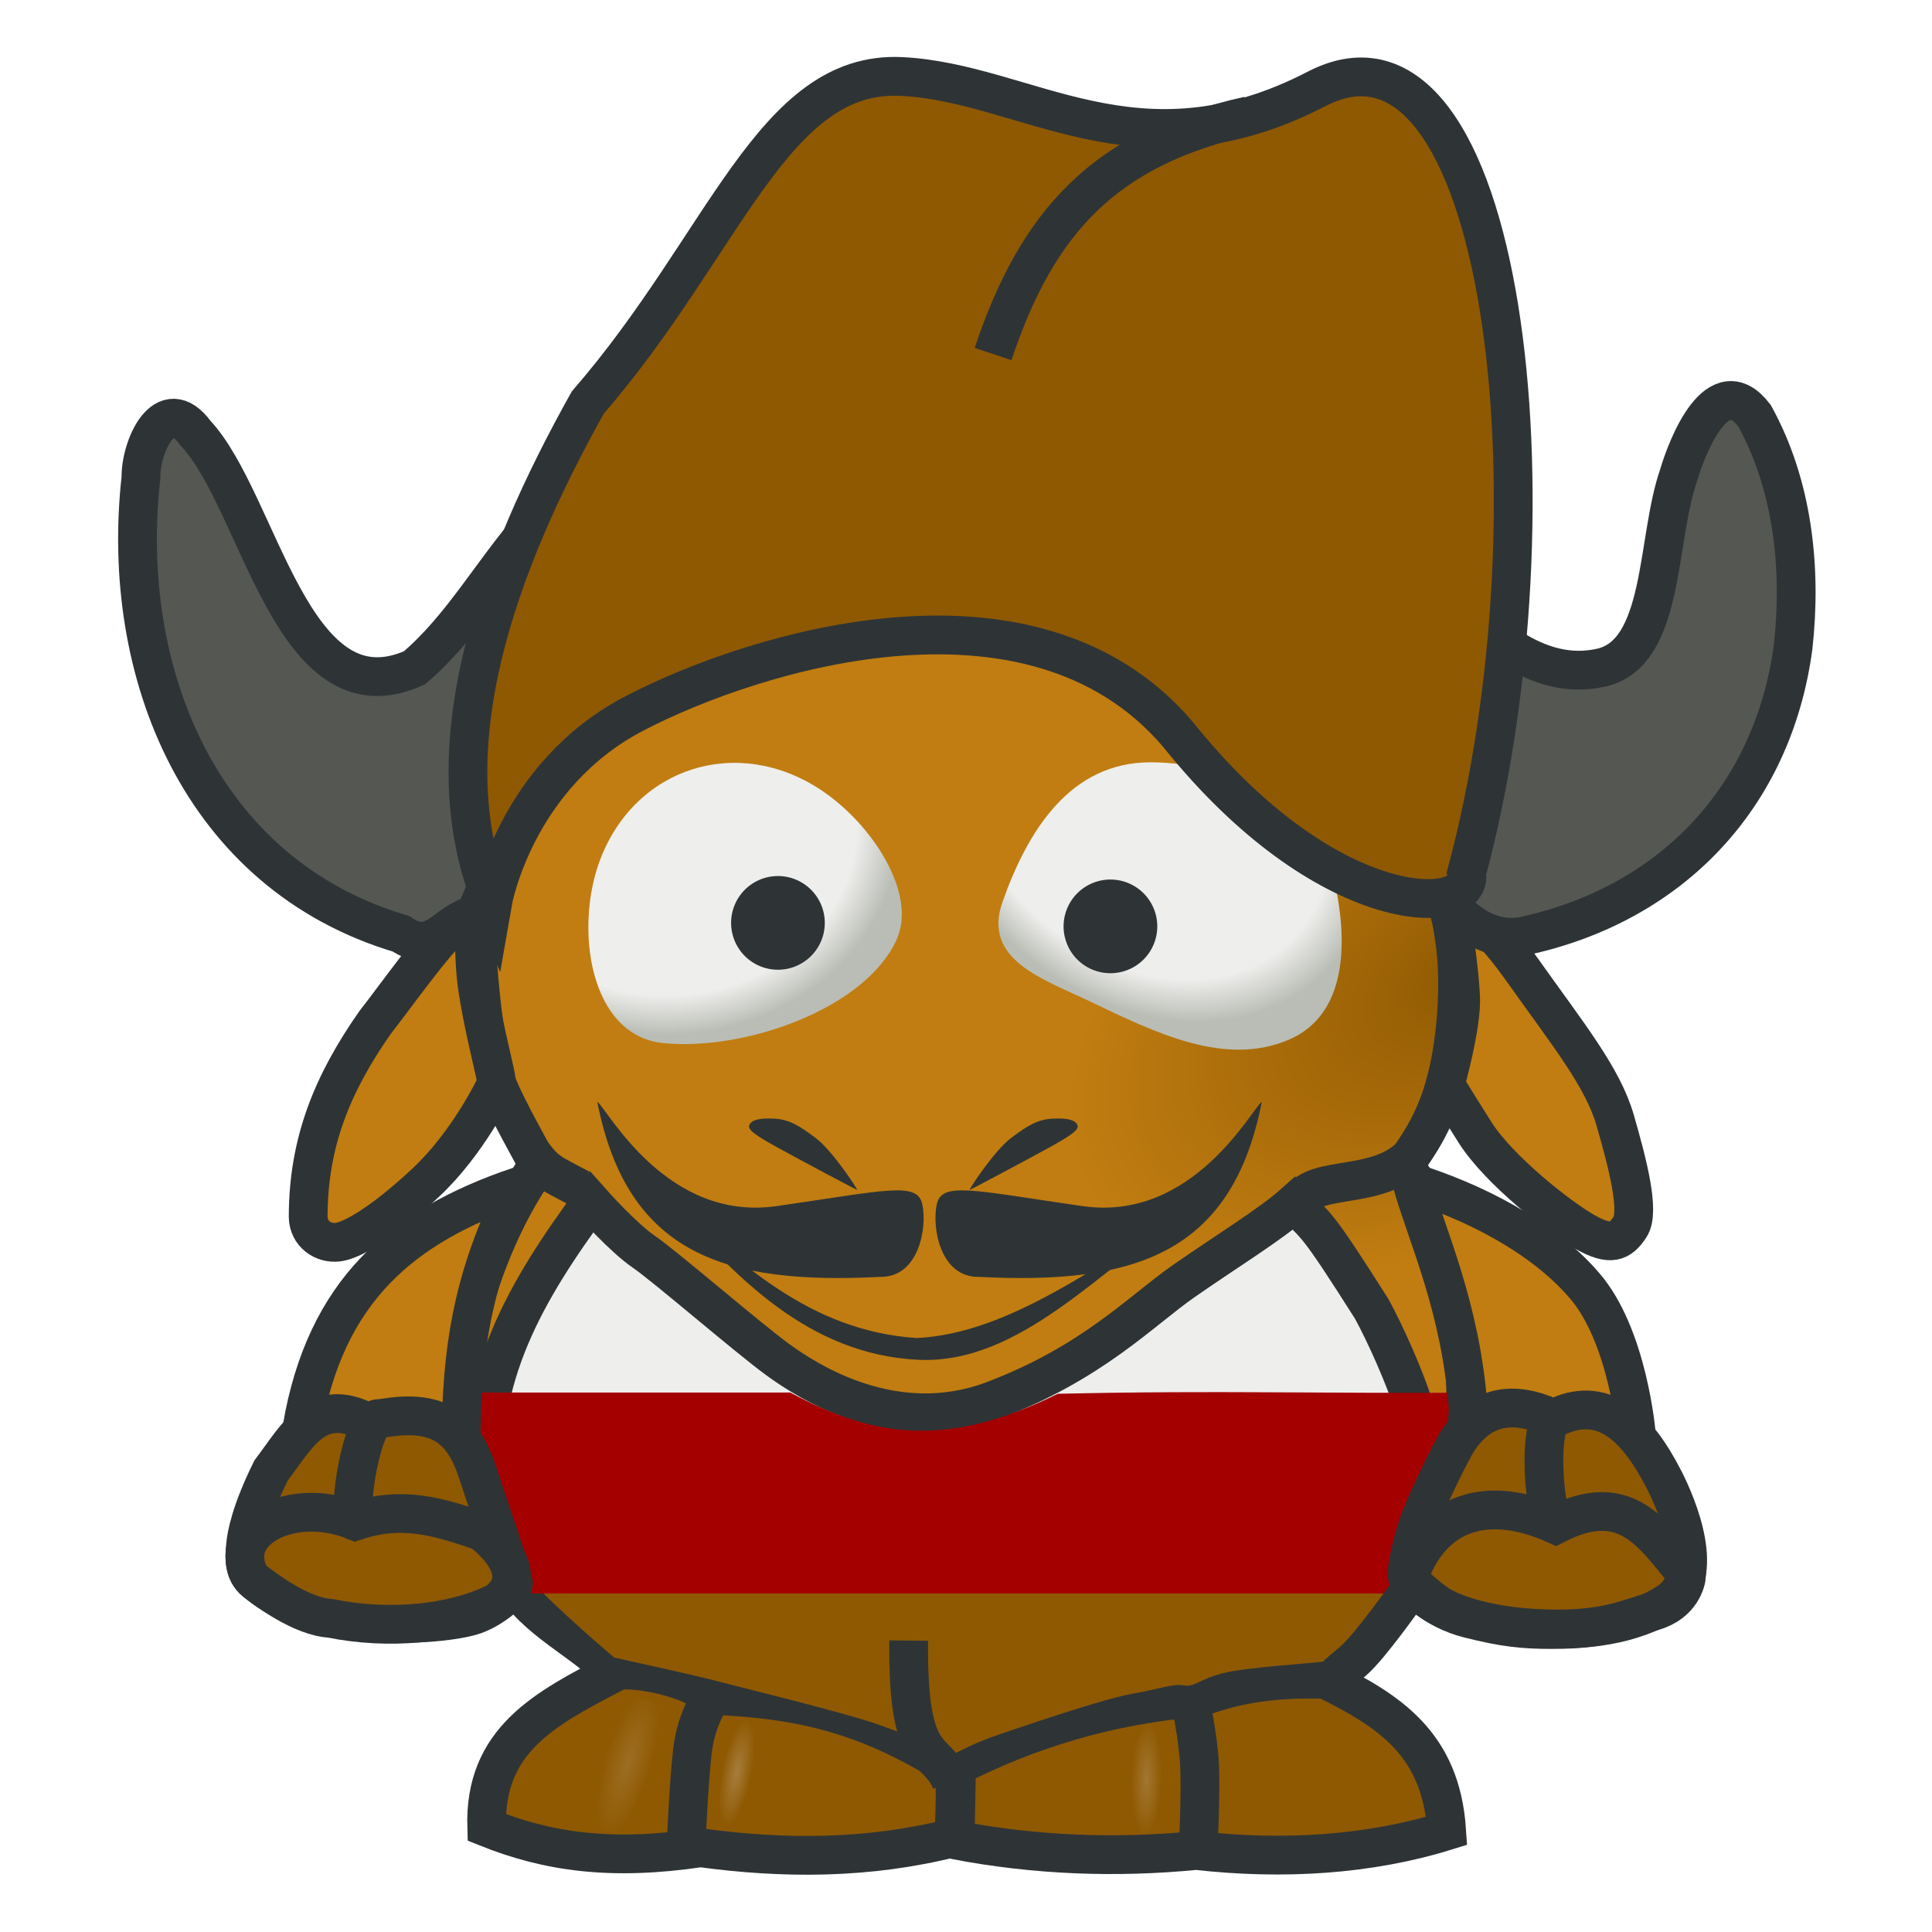 <?xml version="1.0" encoding="UTF-8" standalone="no"?>
<!-- Created with Inkscape (http://www.inkscape.org/) -->
<svg
   xmlns:dc="http://purl.org/dc/elements/1.1/"
   xmlns:cc="http://creativecommons.org/ns#"
   xmlns:rdf="http://www.w3.org/1999/02/22-rdf-syntax-ns#"
   xmlns:svg="http://www.w3.org/2000/svg"
   xmlns="http://www.w3.org/2000/svg"
   xmlns:xlink="http://www.w3.org/1999/xlink"
   xmlns:sodipodi="http://sodipodi.sourceforge.net/DTD/sodipodi-0.dtd"
   xmlns:inkscape="http://www.inkscape.org/namespaces/inkscape"
   width="50"
   height="50"
   id="svg2"
   sodipodi:version="0.32"
   inkscape:version="0.45.1+0.46pre1"
   version="1.0"
   sodipodi:docname="baby_gnu_bg.svg"
   inkscape:output_extension="org.inkscape.output.svg.inkscape"
   inkscape:export-filename="/home/tony/Desktop/arts/baby_gnu_bg.png"
   inkscape:export-xdpi="90"
   inkscape:export-ydpi="90">
  <defs
     id="defs4">
    <inkscape:perspective
       sodipodi:type="inkscape:persp3d"
       inkscape:vp_x="-50 : 600 : 1"
       inkscape:vp_y="0 : 1000 : 0"
       inkscape:vp_z="700 : 600 : 1"
       inkscape:persp3d-origin="300 : 400 : 1"
       id="perspective332" />
    <inkscape:perspective
       sodipodi:type="inkscape:persp3d"
       inkscape:vp_x="-50 : 600 : 1"
       inkscape:vp_y="0 : 1000 : 0"
       inkscape:vp_z="700 : 600 : 1"
       inkscape:persp3d-origin="300 : 400 : 1"
       id="perspective322" />
    <inkscape:perspective
       sodipodi:type="inkscape:persp3d"
       inkscape:vp_x="-50 : 600 : 1"
       inkscape:vp_y="0 : 1000 : 0"
       inkscape:vp_z="700 : 600 : 1"
       inkscape:persp3d-origin="300 : 400 : 1"
       id="perspective316" />
    <inkscape:perspective
       sodipodi:type="inkscape:persp3d"
       inkscape:vp_x="-50 : 600 : 1"
       inkscape:vp_y="0 : 1000 : 0"
       inkscape:vp_z="700 : 600 : 1"
       inkscape:persp3d-origin="300 : 400 : 1"
       id="perspective257" />
    <inkscape:perspective
       sodipodi:type="inkscape:persp3d"
       inkscape:vp_x="-50 : 600 : 1"
       inkscape:vp_y="0 : 1000 : 0"
       inkscape:vp_z="700 : 600 : 1"
       inkscape:persp3d-origin="300 : 400 : 1"
       id="perspective256" />
    <inkscape:perspective
       sodipodi:type="inkscape:persp3d"
       inkscape:vp_x="-50 : 600 : 1"
       inkscape:vp_y="0 : 1000 : 0"
       inkscape:vp_z="700 : 600 : 1"
       inkscape:persp3d-origin="300 : 400 : 1"
       id="perspective246" />
    <inkscape:perspective
       sodipodi:type="inkscape:persp3d"
       inkscape:vp_x="-50 : 600 : 1"
       inkscape:vp_y="0 : 1000 : 0"
       inkscape:vp_z="700 : 600 : 1"
       inkscape:persp3d-origin="300 : 400 : 1"
       id="perspective245" />
    <linearGradient
       inkscape:collect="always"
       id="linearGradient4735">
      <stop
         style="stop-color:#babdb6;stop-opacity:1;"
         offset="0"
         id="stop4737" />
      <stop
         id="stop4751"
         offset="0.612"
         style="stop-color:#b6b9b2;stop-opacity:1;" />
      <stop
         style="stop-color:#888a85;stop-opacity:1"
         offset="1"
         id="stop4739" />
    </linearGradient>
    <linearGradient
       inkscape:collect="always"
       id="linearGradient4683">
      <stop
         style="stop-color:#eeeeec;stop-opacity:1"
         offset="0"
         id="stop4685" />
      <stop
         id="stop4691"
         offset="0.284"
         style="stop-color:#babdb6;stop-opacity:0" />
      <stop
         style="stop-color:#babdb6;stop-opacity:0"
         offset="1"
         id="stop4687" />
    </linearGradient>
    <linearGradient
       inkscape:collect="always"
       id="linearGradient4640">
      <stop
         style="stop-color:#555753;stop-opacity:1;"
         offset="0"
         id="stop4642" />
      <stop
         style="stop-color:#555753;stop-opacity:0;"
         offset="1"
         id="stop4644" />
    </linearGradient>
    <linearGradient
       inkscape:collect="always"
       id="linearGradient3738">
      <stop
         style="stop-color:#eeeeec;stop-opacity:1;"
         offset="0"
         id="stop3740" />
      <stop
         style="stop-color:#eeeeec;stop-opacity:0;"
         offset="1"
         id="stop3742" />
    </linearGradient>
    <linearGradient
       inkscape:collect="always"
       id="linearGradient3698">
      <stop
         style="stop-color:#eeeeec;stop-opacity:1;"
         offset="0"
         id="stop3700" />
      <stop
         style="stop-color:#eeeeec;stop-opacity:0;"
         offset="1"
         id="stop3702" />
    </linearGradient>
    <linearGradient
       inkscape:collect="always"
       id="linearGradient3658">
      <stop
         style="stop-color:#8f5902;stop-opacity:1"
         offset="0"
         id="stop3660" />
      <stop
         id="stop3668"
         offset="0.708"
         style="stop-color:#c17d11;stop-opacity:1;" />
      <stop
         style="stop-color:#c17d11;stop-opacity:1"
         offset="1"
         id="stop3662" />
    </linearGradient>
    <linearGradient
       inkscape:collect="always"
       id="linearGradient3640">
      <stop
         style="stop-color:#fcf2e2;stop-opacity:1"
         offset="0"
         id="stop3642" />
      <stop
         style="stop-color:#f2bb65;stop-opacity:1"
         offset="1"
         id="stop3644" />
    </linearGradient>
    <linearGradient
       inkscape:collect="always"
       id="linearGradient3614">
      <stop
         style="stop-color:#eeeeec;stop-opacity:1;"
         offset="0"
         id="stop3616" />
      <stop
         id="stop3630"
         offset="0.812"
         style="stop-color:#eeeeec;stop-opacity:1;" />
      <stop
         style="stop-color:#babdb6;stop-opacity:1"
         offset="1"
         id="stop3618" />
    </linearGradient>
    <linearGradient
       inkscape:collect="always"
       id="linearGradient3457">
      <stop
         style="stop-color:#eeeeec;stop-opacity:1;"
         offset="0"
         id="stop3459" />
      <stop
         style="stop-color:#eeeeec;stop-opacity:0;"
         offset="1"
         id="stop3461" />
    </linearGradient>
    <linearGradient
       inkscape:collect="always"
       id="linearGradient3265">
      <stop
         style="stop-color:#eeeeec;stop-opacity:0.381"
         offset="0"
         id="stop3267" />
      <stop
         style="stop-color:#eeeeec;stop-opacity:0"
         offset="1"
         id="stop3269" />
    </linearGradient>
    <inkscape:perspective
       sodipodi:type="inkscape:persp3d"
       inkscape:vp_x="-50 : 600 : 1"
       inkscape:vp_y="0 : 1000 : 0"
       inkscape:vp_z="700 : 600 : 1"
       inkscape:persp3d-origin="300 : 400 : 1"
       id="perspective10" />
    <inkscape:perspective
       id="perspective2395"
       inkscape:persp3d-origin="300 : 400 : 1"
       inkscape:vp_z="700 : 600 : 1"
       inkscape:vp_y="0 : 1000 : 0"
       inkscape:vp_x="-50 : 600 : 1"
       sodipodi:type="inkscape:persp3d" />
    <radialGradient
       inkscape:collect="always"
       xlink:href="#linearGradient3265"
       id="radialGradient3271"
       cx="28.114"
       cy="6.329"
       fx="28.114"
       fy="6.329"
       r="10.579"
       gradientTransform="matrix(0.321,-0.197,0.117,0.191,8.983,18.536)"
       gradientUnits="userSpaceOnUse" />
    <filter
       inkscape:collect="always"
       id="filter3425">
      <feGaussianBlur
         inkscape:collect="always"
         stdDeviation="0.392"
         id="feGaussianBlur3427" />
    </filter>
    <radialGradient
       inkscape:collect="always"
       xlink:href="#linearGradient3457"
       id="radialGradient3463"
       cx="25.446"
       cy="6.954"
       fx="25.446"
       fy="6.954"
       r="11.148"
       gradientTransform="matrix(0.327,0.112,-5.0372817e-2,0.147,18.492,9.549)"
       gradientUnits="userSpaceOnUse" />
    <filter
       inkscape:collect="always"
       id="filter3609"
       x="-0.088"
       width="1.177"
       y="-0.126"
       height="1.251">
      <feGaussianBlur
         inkscape:collect="always"
         stdDeviation="0.79"
         id="feGaussianBlur3611" />
    </filter>
    <radialGradient
       inkscape:collect="always"
       xlink:href="#linearGradient3614"
       id="radialGradient3620"
       cx="17.093"
       cy="20.775"
       fx="17.093"
       fy="20.775"
       r="4.041"
       gradientTransform="matrix(1.497,0,0,1.343,-7.859,-5.813)"
       gradientUnits="userSpaceOnUse" />
    <radialGradient
       inkscape:collect="always"
       xlink:href="#linearGradient3614"
       id="radialGradient3638"
       cx="28.273"
       cy="20.145"
       fx="28.273"
       fy="20.145"
       r="4.426"
       gradientTransform="matrix(0.807,-0.839,1.06,1.02,-14.087,24.508)"
       gradientUnits="userSpaceOnUse" />
    <radialGradient
       inkscape:collect="always"
       xlink:href="#linearGradient3640"
       id="radialGradient3646"
       cx="11.679"
       cy="29.79"
       fx="11.679"
       fy="29.79"
       r="12.084"
       gradientTransform="matrix(0.943,0.715,-0.308,0.406,10.601,14.172)"
       gradientUnits="userSpaceOnUse" />
    <radialGradient
       inkscape:collect="always"
       xlink:href="#linearGradient3658"
       id="radialGradient3664"
       cx="35.223"
       cy="31.259"
       fx="35.223"
       fy="31.259"
       r="13.483"
       gradientTransform="matrix(-0.329,-0.597,1.082,-0.596,16.604,65.388)"
       gradientUnits="userSpaceOnUse" />
    <radialGradient
       inkscape:collect="always"
       xlink:href="#linearGradient3698"
       id="radialGradient3704"
       cx="17.924"
       cy="44.544"
       fx="17.924"
       fy="44.544"
       r="1.901"
       gradientTransform="matrix(0.303,8.9655092e-2,-0.295,0.998,24.448,0.224)"
       gradientUnits="userSpaceOnUse" />
    <filter
       inkscape:collect="always"
       id="filter3734"
       x="-0.104"
       width="1.207"
       y="-0.12"
       height="1.24">
      <feGaussianBlur
         inkscape:collect="always"
         stdDeviation="0.177"
         id="feGaussianBlur3736" />
    </filter>
    <radialGradient
       inkscape:collect="always"
       xlink:href="#linearGradient3738"
       id="radialGradient3746"
       cx="14.098"
       cy="46.457"
       fx="14.098"
       fy="46.457"
       r="2.65"
       gradientTransform="matrix(0.144,2.8596663e-2,-0.104,0.525,22.346,21.744)"
       gradientUnits="userSpaceOnUse" />
    <filter
       inkscape:collect="always"
       id="filter3800"
       x="-0.098"
       width="1.197"
       y="-0.175"
       height="1.349">
      <feGaussianBlur
         inkscape:collect="always"
         stdDeviation="0.217"
         id="feGaussianBlur3802" />
    </filter>
    <radialGradient
       inkscape:collect="always"
       xlink:href="#linearGradient3738"
       id="radialGradient3806"
       gradientUnits="userSpaceOnUse"
       gradientTransform="matrix(0.147,-3.5609644e-3,1.3688484e-2,0.564,16.121,18.958)"
       cx="14.098"
       cy="46.457"
       fx="14.098"
       fy="46.457"
       r="2.65" />
    <radialGradient
       gradientTransform="matrix(-0.98,0.199,-0.236,-1.164,1030.358,759.307)"
       gradientUnits="userSpaceOnUse"
       xlink:href="#linearGradient2180"
       id="radialGradient2300"
       fy="478.141"
       fx="631.977"
       r="170.267"
       cy="478.141"
       cx="631.977" />
    <radialGradient
       gradientTransform="matrix(1.133,-4.2455267e-2,-0.431,-4.158,88.573,1823.599)"
       gradientUnits="userSpaceOnUse"
       xlink:href="#linearGradient2285"
       id="radialGradient4359"
       fy="217.129"
       fx="377.63"
       r="16.637"
       cy="217.129"
       cx="377.63" />
    <radialGradient
       gradientTransform="matrix(1.144,3.7224814e-2,-0.166,5.089,-19.027,-892.985)"
       gradientUnits="userSpaceOnUse"
       xlink:href="#linearGradient2285"
       id="radialGradient4357"
       fy="218.289"
       fx="377.798"
       r="16.637"
       cy="218.289"
       cx="377.798" />
    <radialGradient
       gradientTransform="matrix(1.133,-4.2455267e-2,-0.431,-4.158,-90.047,1789.516)"
       gradientUnits="userSpaceOnUse"
       xlink:href="#linearGradient2285"
       id="radialGradient4350"
       fy="217.129"
       fx="377.63"
       r="16.637"
       cy="217.129"
       cx="377.63" />
    <radialGradient
       gradientTransform="matrix(1.144,3.7224814e-2,-0.166,5.089,-197.647,-927.068)"
       gradientUnits="userSpaceOnUse"
       xlink:href="#linearGradient2285"
       id="radialGradient4348"
       fy="218.289"
       fx="377.798"
       r="16.637"
       cy="218.289"
       cx="377.798" />
    <radialGradient
       gradientTransform="matrix(1.133,-4.2455267e-2,-0.431,-4.158,-90.047,1789.516)"
       gradientUnits="userSpaceOnUse"
       xlink:href="#linearGradient2285"
       id="radialGradient4317"
       fy="217.129"
       fx="377.63"
       r="16.637"
       cy="217.129"
       cx="377.63" />
    <radialGradient
       gradientTransform="matrix(1.144,3.7224814e-2,-0.166,5.089,-197.647,-927.068)"
       gradientUnits="userSpaceOnUse"
       xlink:href="#linearGradient2285"
       id="radialGradient4315"
       fy="218.289"
       fx="377.798"
       r="16.637"
       cy="218.289"
       cx="377.798" />
    <radialGradient
       gradientTransform="matrix(1.133,-4.2455267e-2,-0.431,-4.158,-90.047,1789.516)"
       gradientUnits="userSpaceOnUse"
       xlink:href="#linearGradient2285"
       id="radialGradient4305"
       fy="217.129"
       fx="377.63"
       r="16.637"
       cy="217.129"
       cx="377.63" />
    <radialGradient
       gradientTransform="matrix(1.144,3.7224814e-2,-0.166,5.089,-197.647,-927.068)"
       gradientUnits="userSpaceOnUse"
       xlink:href="#linearGradient2285"
       id="radialGradient4303"
       fy="218.289"
       fx="377.798"
       r="16.637"
       cy="218.289"
       cx="377.798" />
    <radialGradient
       gradientTransform="matrix(1.133,-4.2455267e-2,-0.431,-4.158,-90.047,1789.516)"
       gradientUnits="userSpaceOnUse"
       xlink:href="#linearGradient2285"
       id="radialGradient4293"
       fy="217.129"
       fx="377.63"
       r="16.637"
       cy="217.129"
       cx="377.63" />
    <radialGradient
       gradientTransform="matrix(1.144,3.7224814e-2,-0.166,5.089,-197.647,-927.068)"
       gradientUnits="userSpaceOnUse"
       xlink:href="#linearGradient2285"
       id="radialGradient4291"
       fy="218.289"
       fx="377.798"
       r="16.637"
       cy="218.289"
       cx="377.798" />
    <filter
       id="filter4246">
      <feGaussianBlur
         inkscape:collect="always"
         stdDeviation="0.163"
         id="feGaussianBlur4248" />
    </filter>
    <linearGradient
       gradientTransform="matrix(0.573,0,-0.226,1,252.565,82.935)"
       gradientUnits="userSpaceOnUse"
       xlink:href="#linearGradient2272"
       id="linearGradient3264"
       y2="351.082"
       x2="405.433"
       y1="343.822"
       x1="404.254" />
    <linearGradient
       gradientTransform="matrix(0.804,0,0,1,81.404,41.904)"
       gradientUnits="userSpaceOnUse"
       xlink:href="#linearGradient2272"
       id="linearGradient3260"
       y2="351.082"
       x2="405.433"
       y1="343.901"
       x1="400.922" />
    <linearGradient
       gradientTransform="matrix(1.588,0,0,1.222,-256.842,-172.576)"
       gradientUnits="userSpaceOnUse"
       xlink:href="#linearGradient2272"
       id="linearGradient3256"
       y2="351.082"
       x2="405.433"
       y1="343.901"
       x1="400.922" />
    <linearGradient
       gradientTransform="matrix(0.978,0,0,1,0.389,-48.366)"
       gradientUnits="userSpaceOnUse"
       xlink:href="#linearGradient2272"
       id="linearGradient3252"
       y2="351.082"
       x2="405.433"
       y1="343.901"
       x1="400.922" />
    <linearGradient
       gradientTransform="matrix(0.891,0,0,0.818,42.784,63.532)"
       gradientUnits="userSpaceOnUse"
       xlink:href="#linearGradient2272"
       id="linearGradient2278"
       y2="351.082"
       x2="405.433"
       y1="343.901"
       x1="400.922" />
    <filter
       x="-0.101"
       width="1.202"
       y="-0.215"
       height="1.43"
       id="filter24226">
      <feGaussianBlur
         inkscape:collect="always"
         stdDeviation="16.47"
         id="feGaussianBlur24228" />
    </filter>
    <filter
       x="-0.347"
       width="1.695"
       y="-0.022"
       height="1.045"
       id="filter20173">
      <feGaussianBlur
         inkscape:collect="always"
         stdDeviation="2.21"
         id="feGaussianBlur20175" />
    </filter>
    <linearGradient
       gradientTransform="matrix(1,0,0,-1,0,1052.362)"
       gradientUnits="userSpaceOnUse"
       xlink:href="#linearGradient18177"
       id="linearGradient18201"
       y2="501.769"
       x2="454.487"
       y1="494.345"
       x1="180.756" />
    <filter
       x="-0.015"
       width="1.029"
       y="-0.164"
       height="1.327"
       id="filter17194">
      <feGaussianBlur
         inkscape:collect="always"
         stdDeviation="2.508"
         id="feGaussianBlur17196" />
    </filter>
    <linearGradient
       gradientTransform="matrix(0.963,0,0,0.995,-251.54,210.59)"
       gradientUnits="userSpaceOnUse"
       xlink:href="#linearGradient15206"
       id="linearGradient15212"
       y2="392.826"
       x2="699.079"
       y1="392.972"
       x1="653.685" />
    <radialGradient
       gradientTransform="matrix(1.017,0.105,-0.337,1.8,108.979,-343.298)"
       gradientUnits="userSpaceOnUse"
       xlink:href="#linearGradient9259"
       id="radialGradient8288"
       fy="360.66"
       fx="495.447"
       r="38.998"
       cy="360.66"
       cx="495.447" />
    <radialGradient
       gradientTransform="matrix(1.402,-0.287,0.354,2.202,-330.471,-292.787)"
       gradientUnits="userSpaceOnUse"
       xlink:href="#linearGradient8280"
       id="radialGradient8278"
       fy="362.699"
       fx="508.641"
       r="38.998"
       cy="362.699"
       cx="508.641" />
    <linearGradient
       spreadMethod="reflect"
       gradientTransform="matrix(-0.207,-0.255,-0.364,0.22,574.728,275.114)"
       gradientUnits="userSpaceOnUse"
       xlink:href="#linearGradient5313"
       id="linearGradient7303"
       y2="179.06"
       x2="200.294"
       y1="172.632"
       x1="156.785" />
    <linearGradient
       spreadMethod="reflect"
       gradientTransform="matrix(-0.292,-0.15,-0.244,0.348,506.226,196.902)"
       gradientUnits="userSpaceOnUse"
       xlink:href="#linearGradient5313"
       id="linearGradient7301"
       y2="179.736"
       x2="198.836"
       y1="191.212"
       x1="148.526" />
    <linearGradient
       spreadMethod="reflect"
       gradientTransform="matrix(-2.5134167e-2,-0.327,-0.424,-2.6005123e-2,615.215,470.261)"
       gradientUnits="userSpaceOnUse"
       xlink:href="#linearGradient5313"
       id="linearGradient7295"
       y2="213.545"
       x2="178.075"
       y1="205.589"
       x1="141.96" />
    <linearGradient
       spreadMethod="reflect"
       gradientTransform="matrix(-9.6277592e-2,-0.314,-0.42,6.7685832e-2,604.505,374.094)"
       gradientUnits="userSpaceOnUse"
       xlink:href="#linearGradient5313"
       id="linearGradient7293"
       y2="204.983"
       x2="173.01"
       y1="193.876"
       x1="156.436" />
    <linearGradient
       spreadMethod="reflect"
       gradientTransform="matrix(-7.472768e-2,0.319,0.397,0.153,113.081,329.371)"
       gradientUnits="userSpaceOnUse"
       xlink:href="#linearGradient5313"
       id="linearGradient7287"
       y2="204.983"
       x2="173.01"
       y1="191.212"
       x1="148.526" />
    <linearGradient
       spreadMethod="reflect"
       gradientTransform="matrix(9.6277592e-2,-0.314,0.42,6.7685832e-2,100.581,368.664)"
       gradientUnits="userSpaceOnUse"
       xlink:href="#linearGradient5313"
       id="linearGradient7283"
       y2="199.473"
       x2="184.274"
       y1="189.712"
       x1="153.047" />
    <linearGradient
       spreadMethod="reflect"
       gradientTransform="matrix(0.207,-0.255,0.364,0.22,141.111,269.161)"
       gradientUnits="userSpaceOnUse"
       xlink:href="#linearGradient5313"
       id="linearGradient7279"
       y2="204.983"
       x2="173.01"
       y1="191.212"
       x1="148.526" />
    <linearGradient
       spreadMethod="reflect"
       gradientTransform="matrix(0.292,-0.15,0.244,0.348,209.613,190.949)"
       gradientUnits="userSpaceOnUse"
       xlink:href="#linearGradient5313"
       id="linearGradient7275"
       y2="204.983"
       x2="173.01"
       y1="191.212"
       x1="148.526" />
    <linearGradient
       spreadMethod="reflect"
       gradientTransform="matrix(0.695,-0.178,0.248,0.969,204.355,71.332)"
       gradientUnits="userSpaceOnUse"
       xlink:href="#linearGradient5313"
       id="linearGradient7261"
       y2="201.923"
       x2="162.184"
       y1="195.662"
       x1="132.416" />
    <filter
       id="filter5305">
      <feGaussianBlur
         inkscape:collect="always"
         stdDeviation="1.484"
         id="feGaussianBlur5307" />
    </filter>
    <linearGradient
       spreadMethod="pad"
       gradientUnits="userSpaceOnUse"
       xlink:href="#linearGradient14118"
       id="linearGradient9417"
       y2="348.591"
       x2="427.207"
       y1="344.006"
       x1="337.626" />
    <linearGradient
       gradientUnits="userSpaceOnUse"
       xlink:href="#linearGradient9403"
       id="linearGradient9401"
       y2="468.934"
       x2="172.448"
       y1="215.456"
       x1="230.35" />
    <radialGradient
       gradientTransform="matrix(-0.98,0.199,-0.236,-1.164,1030.358,759.307)"
       gradientUnits="userSpaceOnUse"
       xlink:href="#linearGradient2180"
       id="radialGradient8327"
       fy="478.141"
       fx="631.977"
       r="170.267"
       cy="478.141"
       cx="631.977" />
    <linearGradient
       gradientTransform="translate(-2.55,-0.43)"
       gradientUnits="userSpaceOnUse"
       xlink:href="#linearGradient7250"
       id="linearGradient7256"
       y2="436.656"
       x2="525.54"
       y1="459.109"
       x1="280.72" />
    <linearGradient
       gradientTransform="matrix(1,0,0,1.002,0,-0.494)"
       gradientUnits="userSpaceOnUse"
       xlink:href="#linearGradient13869"
       id="linearGradient13877"
       y2="469.128"
       x2="359.81"
       y1="540.627"
       x1="361.656" />
    <linearGradient
       id="linearGradient2180">
      <stop
         id="stop2182"
         offset="0"
         style="stop-color:#fefefe;stop-opacity:1" />
      <stop
         id="stop2184"
         offset="1"
         style="stop-color:#6c6c6c;stop-opacity:1" />
    </linearGradient>
    <linearGradient
       id="linearGradient13869">
      <stop
         id="stop13871"
         offset="0"
         style="stop-color:#dbdbdb;stop-opacity:1" />
      <stop
         id="stop7260"
         offset="0.43"
         style="stop-color:#acacac;stop-opacity:1" />
      <stop
         id="stop7258"
         offset="0.859"
         style="stop-color:#7b7b7b;stop-opacity:1" />
      <stop
         id="stop7262"
         offset="0.929"
         style="stop-color:#ffffff;stop-opacity:1" />
      <stop
         id="stop13873"
         offset="1"
         style="stop-color:#eaeaea;stop-opacity:1" />
    </linearGradient>
    <linearGradient
       id="linearGradient7250">
      <stop
         id="stop7252"
         offset="0"
         style="stop-color:#cecece;stop-opacity:1" />
      <stop
         id="stop17198"
         offset="0.074"
         style="stop-color:#ffffff;stop-opacity:1" />
      <stop
         id="stop7254"
         offset="1"
         style="stop-color:#ffffff;stop-opacity:0" />
    </linearGradient>
    <linearGradient
       id="linearGradient9403">
      <stop
         id="stop9405"
         offset="0"
         style="stop-color:#c7c7c7;stop-opacity:1" />
      <stop
         id="stop9409"
         offset="0.5"
         style="stop-color:#ffffff;stop-opacity:1" />
      <stop
         id="stop9407"
         offset="1"
         style="stop-color:#898989;stop-opacity:1" />
    </linearGradient>
    <linearGradient
       id="linearGradient5313">
      <stop
         id="stop5315"
         offset="0"
         style="stop-color:#fefefe;stop-opacity:1" />
      <stop
         id="stop6288"
         offset="0.459"
         style="stop-color:#9a9a9a;stop-opacity:1" />
      <stop
         id="stop5317"
         offset="1"
         style="stop-color:#7b7b7b;stop-opacity:1" />
    </linearGradient>
    <linearGradient
       id="linearGradient8280">
      <stop
         id="stop8282"
         offset="0"
         style="stop-color:#d1d1d1;stop-opacity:1" />
      <stop
         id="stop8284"
         offset="1"
         style="stop-color:#898989;stop-opacity:0" />
    </linearGradient>
    <linearGradient
       id="linearGradient9259">
      <stop
         id="stop9261"
         offset="0"
         style="stop-color:#fefefe;stop-opacity:1" />
      <stop
         id="stop9263"
         offset="1"
         style="stop-color:#ffffff;stop-opacity:0" />
    </linearGradient>
    <linearGradient
       id="linearGradient14118">
      <stop
         id="stop14120"
         offset="0"
         style="stop-color:#b5b5b5;stop-opacity:1" />
      <stop
         id="stop15093"
         offset="0.5"
         style="stop-color:#c7c7c7;stop-opacity:1" />
      <stop
         id="stop14122"
         offset="1"
         style="stop-color:#909090;stop-opacity:1" />
    </linearGradient>
    <linearGradient
       id="linearGradient15206">
      <stop
         id="stop15208"
         offset="0"
         style="stop-color:#f2f2f2;stop-opacity:1" />
      <stop
         id="stop15210"
         offset="1"
         style="stop-color:#f2f2f2;stop-opacity:0" />
    </linearGradient>
    <linearGradient
       id="linearGradient18177">
      <stop
         id="stop18179"
         offset="0"
         style="stop-color:#828282;stop-opacity:1" />
      <stop
         id="stop18181"
         offset="0.5"
         style="stop-color:#c7c7c7;stop-opacity:1" />
      <stop
         id="stop18183"
         offset="1"
         style="stop-color:#717171;stop-opacity:1" />
    </linearGradient>
    <linearGradient
       id="linearGradient2272">
      <stop
         id="stop2274"
         offset="0"
         style="stop-color:#4d4d4d;stop-opacity:1" />
      <stop
         id="stop2276"
         offset="1"
         style="stop-color:#808080;stop-opacity:0" />
    </linearGradient>
    <linearGradient
       id="linearGradient2285">
      <stop
         id="stop2287"
         offset="0"
         style="stop-color:#575757;stop-opacity:1" />
      <stop
         id="stop2289"
         offset="0.459"
         style="stop-color:#9a9a9a;stop-opacity:1" />
      <stop
         id="stop2291"
         offset="1"
         style="stop-color:#ffffff;stop-opacity:1" />
    </linearGradient>
    <inkscape:perspective
       id="perspective3977"
       inkscape:persp3d-origin="300 : 400 : 1"
       inkscape:vp_z="700 : 600 : 1"
       inkscape:vp_y="0 : 1000 : 0"
       inkscape:vp_x="-50 : 600 : 1"
       sodipodi:type="inkscape:persp3d" />
    <radialGradient
       inkscape:collect="always"
       xlink:href="#linearGradient2285"
       id="radialGradient4451"
       gradientUnits="userSpaceOnUse"
       gradientTransform="matrix(1.133,-4.2455267e-2,-0.431,-4.158,-90.047,1789.516)"
       cx="377.63"
       cy="217.129"
       fx="377.63"
       fy="217.129"
       r="16.637" />
    <radialGradient
       inkscape:collect="always"
       xlink:href="#linearGradient2285"
       id="radialGradient4453"
       gradientUnits="userSpaceOnUse"
       gradientTransform="matrix(1.133,-4.2455267e-2,-0.431,-4.158,-90.047,1789.516)"
       cx="377.63"
       cy="217.129"
       fx="377.63"
       fy="217.129"
       r="16.637" />
    <radialGradient
       inkscape:collect="always"
       xlink:href="#linearGradient2285"
       id="radialGradient4455"
       gradientUnits="userSpaceOnUse"
       gradientTransform="matrix(1.133,-4.2455267e-2,-0.431,-4.158,-90.047,1789.516)"
       cx="377.63"
       cy="217.129"
       fx="377.63"
       fy="217.129"
       r="16.637" />
    <radialGradient
       inkscape:collect="always"
       xlink:href="#linearGradient2285"
       id="radialGradient4457"
       gradientUnits="userSpaceOnUse"
       gradientTransform="matrix(1.133,-4.2455267e-2,-0.431,-4.158,-90.047,1789.516)"
       cx="377.63"
       cy="217.129"
       fx="377.63"
       fy="217.129"
       r="16.637" />
    <radialGradient
       inkscape:collect="always"
       xlink:href="#linearGradient2285"
       id="radialGradient4459"
       gradientUnits="userSpaceOnUse"
       gradientTransform="matrix(1.133,-4.2455267e-2,-0.431,-4.158,88.573,1823.599)"
       cx="377.63"
       cy="217.129"
       fx="377.63"
       fy="217.129"
       r="16.637" />
    <radialGradient
       inkscape:collect="always"
       xlink:href="#linearGradient2285"
       id="radialGradient4522"
       gradientUnits="userSpaceOnUse"
       gradientTransform="matrix(6.8070294e-2,9.0880765e-3,-2.9943252e-2,0.217,-44.777,-51.603)"
       cx="377.798"
       cy="218.289"
       fx="377.798"
       fy="218.289"
       r="16.637" />
    <radialGradient
       inkscape:collect="always"
       xlink:href="#linearGradient2285"
       id="radialGradient4527"
       gradientUnits="userSpaceOnUse"
       gradientTransform="matrix(4.5750968e-2,-7.7414876e-4,-9.4610802e-3,6.8500065e-2,-39.615,-6.7)"
       cx="377.798"
       cy="218.289"
       fx="377.798"
       fy="218.289"
       r="16.637" />
    <radialGradient
       inkscape:collect="always"
       xlink:href="#linearGradient2285"
       id="radialGradient4531"
       gradientUnits="userSpaceOnUse"
       gradientTransform="matrix(4.7775666e-2,1.7565056e-3,-9.7956608e-3,9.831269e-2,-40.583,-16.899)"
       cx="377.798"
       cy="218.289"
       fx="377.798"
       fy="218.289"
       r="16.637" />
    <radialGradient
       inkscape:collect="always"
       xlink:href="#linearGradient2285"
       id="radialGradient4535"
       gradientUnits="userSpaceOnUse"
       gradientTransform="matrix(5.7027616e-2,3.1453675e-3,-1.8419838e-2,0.171,-42.473,-35.964)"
       cx="377.798"
       cy="218.289"
       fx="377.798"
       fy="218.289"
       r="16.637" />
    <linearGradient
       inkscape:collect="always"
       xlink:href="#linearGradient15206"
       id="linearGradient4544"
       gradientUnits="userSpaceOnUse"
       gradientTransform="matrix(8.2439087e-2,0,0,6.3803006e-2,-80.717,-5.589)"
       x1="653.685"
       y1="392.972"
       x2="699.079"
       y2="392.826" />
    <linearGradient
       inkscape:collect="always"
       xlink:href="#linearGradient2272"
       id="linearGradient4547"
       gradientUnits="userSpaceOnUse"
       gradientTransform="matrix(4.9079527e-2,0,-1.9351503e-2,6.4099371e-2,-37.56,-13.772)"
       x1="404.254"
       y1="343.822"
       x2="405.433"
       y2="351.082" />
    <linearGradient
       inkscape:collect="always"
       xlink:href="#linearGradient2272"
       id="linearGradient4550"
       gradientUnits="userSpaceOnUse"
       gradientTransform="matrix(6.8849095e-2,0,0,6.4099371e-2,-52.214,-16.402)"
       x1="400.922"
       y1="343.901"
       x2="405.433"
       y2="351.082" />
    <linearGradient
       inkscape:collect="always"
       xlink:href="#linearGradient2272"
       id="linearGradient4553"
       gradientUnits="userSpaceOnUse"
       gradientTransform="matrix(7.6300353e-2,0,0,5.2417692e-2,-55.52,-15.015)"
       x1="400.922"
       y1="343.901"
       x2="405.433"
       y2="351.082" />
    <radialGradient
       inkscape:collect="always"
       xlink:href="#linearGradient9259"
       id="radialGradient4556"
       gradientUnits="userSpaceOnUse"
       gradientTransform="matrix(4.5891894e-2,6.1888183e-3,-5.6549316e-2,8.5605903e-2,-2.763,-26.508)"
       cx="495.447"
       cy="360.66"
       fx="495.447"
       fy="360.66"
       r="38.998" />
    <radialGradient
       inkscape:collect="always"
       xlink:href="#linearGradient8280"
       id="radialGradient4559"
       gradientUnits="userSpaceOnUse"
       gradientTransform="matrix(7.4934248e-2,-7.0945923e-2,0.114,0.149,-39.498,-79.553)"
       cx="508.641"
       cy="362.699"
       fx="508.641"
       fy="362.699"
       r="38.998" />
    <linearGradient
       inkscape:collect="always"
       xlink:href="#linearGradient5313"
       id="linearGradient4562"
       gradientUnits="userSpaceOnUse"
       gradientTransform="matrix(-6.3975454e-3,2.0473453e-2,3.3948164e-2,9.793146e-3,-49.502,2.025)"
       spreadMethod="reflect"
       x1="148.526"
       y1="191.212"
       x2="173.01"
       y2="204.983" />
    <linearGradient
       inkscape:collect="always"
       xlink:href="#linearGradient5313"
       id="linearGradient4565"
       gradientUnits="userSpaceOnUse"
       gradientTransform="matrix(8.2424646e-3,-2.0100273e-2,3.5916274e-2,4.3386188e-3,-50.572,4.543)"
       spreadMethod="reflect"
       x1="153.047"
       y1="189.712"
       x2="184.274"
       y2="199.473" />
    <linearGradient
       inkscape:collect="always"
       xlink:href="#linearGradient5313"
       id="linearGradient4568"
       gradientUnits="userSpaceOnUse"
       gradientTransform="matrix(1.7697395e-2,-1.6325788e-2,3.1131645e-2,1.4094694e-2,-47.102,-1.835)"
       spreadMethod="reflect"
       x1="148.526"
       y1="191.212"
       x2="173.01"
       y2="204.983" />
    <linearGradient
       inkscape:collect="always"
       xlink:href="#linearGradient5313"
       id="linearGradient4571"
       gradientUnits="userSpaceOnUse"
       gradientTransform="matrix(2.4981303e-2,-9.6053477e-3,2.0911471e-2,2.2289708e-2,-41.237,-6.848)"
       spreadMethod="reflect"
       x1="148.526"
       y1="191.212"
       x2="173.01"
       y2="204.983" />
    <linearGradient
       inkscape:collect="always"
       xlink:href="#linearGradient2272"
       id="linearGradient4574"
       gradientUnits="userSpaceOnUse"
       gradientTransform="matrix(8.3748961e-2,0,0,6.4099371e-2,-59.149,-22.188)"
       x1="400.922"
       y1="343.901"
       x2="405.433"
       y2="351.082" />
    <linearGradient
       inkscape:collect="always"
       xlink:href="#linearGradient2272"
       id="linearGradient4577"
       gradientUnits="userSpaceOnUse"
       gradientTransform="matrix(0.136,0,0,7.8326988e-2,-81.171,-30.15)"
       x1="400.922"
       y1="343.901"
       x2="405.433"
       y2="351.082" />
    <linearGradient
       inkscape:collect="always"
       xlink:href="#linearGradient7250"
       id="linearGradient4580"
       gradientUnits="userSpaceOnUse"
       gradientTransform="matrix(8.5611464e-2,0,0,6.4099371e-2,-59.401,-19.115)"
       x1="280.72"
       y1="459.109"
       x2="525.54"
       y2="436.656" />
    <radialGradient
       inkscape:collect="always"
       xlink:href="#linearGradient2180"
       id="radialGradient4583"
       gradientUnits="userSpaceOnUse"
       gradientTransform="matrix(-8.38988e-2,1.2757261e-2,-2.0241999e-2,-7.462685e-2,29.028,29.583)"
       cx="631.977"
       cy="478.141"
       fx="631.977"
       fy="478.141"
       r="170.267" />
    <linearGradient
       inkscape:collect="always"
       xlink:href="#linearGradient13869"
       id="linearGradient4588"
       gradientUnits="userSpaceOnUse"
       gradientTransform="matrix(8.5611464e-2,0,0,6.4232904e-2,-59.183,-19.119)"
       x1="361.656"
       y1="540.627"
       x2="359.81"
       y2="469.128" />
    <linearGradient
       inkscape:collect="always"
       xlink:href="#linearGradient14118"
       id="linearGradient4591"
       gradientUnits="userSpaceOnUse"
       gradientTransform="matrix(8.5611464e-2,0,0,6.4099371e-2,-59.183,-19.088)"
       spreadMethod="pad"
       x1="337.626"
       y1="344.006"
       x2="427.207"
       y2="348.591" />
    <linearGradient
       inkscape:collect="always"
       xlink:href="#linearGradient9403"
       id="linearGradient4595"
       gradientUnits="userSpaceOnUse"
       gradientTransform="matrix(8.5611464e-2,0,0,6.4099371e-2,-59.183,-19.088)"
       x1="230.35"
       y1="215.456"
       x2="172.448"
       y2="468.934" />
    <linearGradient
       inkscape:collect="always"
       xlink:href="#linearGradient18177"
       id="linearGradient4599"
       gradientUnits="userSpaceOnUse"
       gradientTransform="matrix(8.5611464e-2,0,0,-6.4099371e-2,-59.183,48.368)"
       x1="180.756"
       y1="494.345"
       x2="454.487"
       y2="501.769" />
    <radialGradient
       inkscape:collect="always"
       xlink:href="#linearGradient2180"
       id="radialGradient4602"
       gradientUnits="userSpaceOnUse"
       gradientTransform="matrix(-8.38988e-2,1.2757261e-2,-2.0241999e-2,-7.462685e-2,96.68,-31.468)"
       cx="631.977"
       cy="478.141"
       fx="631.977"
       fy="478.141"
       r="170.267" />
    <linearGradient
       inkscape:collect="always"
       xlink:href="#linearGradient5313"
       id="linearGradient4605"
       gradientUnits="userSpaceOnUse"
       gradientTransform="matrix(5.9523972e-2,-1.1393425e-2,2.1208637e-2,6.2114649e-2,-41.688,-14.515)"
       spreadMethod="reflect"
       x1="132.416"
       y1="195.662"
       x2="162.184"
       y2="201.923" />
    <linearGradient
       inkscape:collect="always"
       xlink:href="#linearGradient5313"
       id="linearGradient4608"
       gradientUnits="userSpaceOnUse"
       gradientTransform="matrix(-1.7697395e-2,-1.6325788e-2,-3.1131645e-2,1.4094694e-2,-9.979,-1.453)"
       spreadMethod="reflect"
       x1="156.785"
       y1="172.632"
       x2="200.294"
       y2="179.06" />
    <linearGradient
       inkscape:collect="always"
       xlink:href="#linearGradient5313"
       id="linearGradient4611"
       gradientUnits="userSpaceOnUse"
       gradientTransform="matrix(-2.4981303e-2,-9.6053477e-3,-2.0911471e-2,2.2289708e-2,-15.844,-6.467)"
       spreadMethod="reflect"
       x1="148.526"
       y1="191.212"
       x2="198.836"
       y2="179.736" />
    <linearGradient
       inkscape:collect="always"
       xlink:href="#linearGradient5313"
       id="linearGradient4614"
       gradientUnits="userSpaceOnUse"
       gradientTransform="matrix(-2.1517726e-3,-2.0964512e-2,-3.6312541e-2,-1.6669119e-3,-6.513,11.056)"
       spreadMethod="reflect"
       x1="141.96"
       y1="205.589"
       x2="178.075"
       y2="213.545" />
    <linearGradient
       inkscape:collect="always"
       xlink:href="#linearGradient5313"
       id="linearGradient4617"
       gradientUnits="userSpaceOnUse"
       gradientTransform="matrix(-8.2424646e-3,-2.0100273e-2,-3.5916274e-2,4.3386188e-3,-7.43,4.891)"
       spreadMethod="reflect"
       x1="156.436"
       y1="193.876"
       x2="173.01"
       y2="204.983" />
    <linearGradient
       inkscape:collect="always"
       xlink:href="#linearGradient4640"
       id="linearGradient4646"
       x1="25.375"
       y1="10.188"
       x2="24.266"
       y2="10.188"
       gradientUnits="userSpaceOnUse"
       gradientTransform="translate(0.707,1.414)" />
    <radialGradient
       inkscape:collect="always"
       xlink:href="#linearGradient4683"
       id="radialGradient4733"
       gradientUnits="userSpaceOnUse"
       gradientTransform="matrix(1.149,0.308,-0.297,1.109,1.32,-5.106)"
       cx="17.643"
       cy="10.631"
       fx="17.643"
       fy="10.631"
       r="13.284" />
    <radialGradient
       inkscape:collect="always"
       xlink:href="#linearGradient4735"
       id="radialGradient4741"
       cx="18.102"
       cy="11.31"
       fx="18.102"
       fy="11.31"
       r="13.284"
       gradientTransform="matrix(1.146,7.1927285e-2,-0.111,1.771,-0.339,-8.358)"
       gradientUnits="userSpaceOnUse" />
    <radialGradient
       inkscape:collect="always"
       xlink:href="#linearGradient3640"
       id="radialGradient4997"
       gradientUnits="userSpaceOnUse"
       gradientTransform="matrix(0.943,0.715,-0.308,0.406,10.601,14.172)"
       cx="11.679"
       cy="29.79"
       fx="11.679"
       fy="29.79"
       r="12.084" />
    <radialGradient
       inkscape:collect="always"
       xlink:href="#linearGradient3658"
       id="radialGradient4999"
       gradientUnits="userSpaceOnUse"
       gradientTransform="matrix(-0.329,-0.597,1.082,-0.596,16.604,65.388)"
       cx="35.223"
       cy="31.259"
       fx="35.223"
       fy="31.259"
       r="13.483" />
    <radialGradient
       inkscape:collect="always"
       xlink:href="#linearGradient3614"
       id="radialGradient5001"
       gradientUnits="userSpaceOnUse"
       gradientTransform="matrix(1.497,0,0,1.343,-7.859,-5.813)"
       cx="17.093"
       cy="20.775"
       fx="17.093"
       fy="20.775"
       r="4.041" />
    <radialGradient
       inkscape:collect="always"
       xlink:href="#linearGradient3614"
       id="radialGradient5003"
       gradientUnits="userSpaceOnUse"
       gradientTransform="matrix(0.807,-0.839,1.06,1.02,-14.087,24.508)"
       cx="28.273"
       cy="20.145"
       fx="28.273"
       fy="20.145"
       r="4.426" />
    <radialGradient
       inkscape:collect="always"
       xlink:href="#linearGradient3265"
       id="radialGradient5005"
       gradientUnits="userSpaceOnUse"
       gradientTransform="matrix(0.321,-0.197,0.117,0.191,8.983,18.536)"
       cx="28.114"
       cy="6.329"
       fx="28.114"
       fy="6.329"
       r="10.579" />
    <radialGradient
       inkscape:collect="always"
       xlink:href="#linearGradient3457"
       id="radialGradient5007"
       gradientUnits="userSpaceOnUse"
       gradientTransform="matrix(0.327,0.112,-5.0372817e-2,0.147,18.492,9.549)"
       cx="25.446"
       cy="6.954"
       fx="25.446"
       fy="6.954"
       r="11.148" />
    <radialGradient
       inkscape:collect="always"
       xlink:href="#linearGradient3698"
       id="radialGradient5009"
       gradientUnits="userSpaceOnUse"
       gradientTransform="matrix(0.303,8.9655092e-2,-0.295,0.998,24.448,0.224)"
       cx="17.924"
       cy="44.544"
       fx="17.924"
       fy="44.544"
       r="1.901" />
    <radialGradient
       inkscape:collect="always"
       xlink:href="#linearGradient3738"
       id="radialGradient5011"
       gradientUnits="userSpaceOnUse"
       gradientTransform="matrix(0.144,2.8596663e-2,-0.104,0.525,22.346,21.744)"
       cx="14.098"
       cy="46.457"
       fx="14.098"
       fy="46.457"
       r="2.65" />
    <radialGradient
       inkscape:collect="always"
       xlink:href="#linearGradient3738"
       id="radialGradient5013"
       gradientUnits="userSpaceOnUse"
       gradientTransform="matrix(0.147,-3.5609644e-3,1.3688484e-2,0.564,16.121,18.958)"
       cx="14.098"
       cy="46.457"
       fx="14.098"
       fy="46.457"
       r="2.65" />
    <radialGradient
       inkscape:collect="always"
       xlink:href="#linearGradient4735"
       id="radialGradient5015"
       gradientUnits="userSpaceOnUse"
       gradientTransform="matrix(1.146,7.1927285e-2,-0.111,1.771,-0.339,-8.358)"
       cx="18.102"
       cy="11.31"
       fx="18.102"
       fy="11.31"
       r="13.284" />
    <radialGradient
       inkscape:collect="always"
       xlink:href="#linearGradient4683"
       id="radialGradient5017"
       gradientUnits="userSpaceOnUse"
       gradientTransform="matrix(1.149,0.308,-0.297,1.109,1.32,-5.106)"
       cx="17.643"
       cy="10.631"
       fx="17.643"
       fy="10.631"
       r="13.284" />
    <linearGradient
       inkscape:collect="always"
       xlink:href="#linearGradient4640"
       id="linearGradient5019"
       gradientUnits="userSpaceOnUse"
       gradientTransform="translate(0.707,1.414)"
       x1="25.375"
       y1="10.188"
       x2="24.266"
       y2="10.188" />
    <linearGradient
       inkscape:collect="always"
       xlink:href="#linearGradient4640"
       id="linearGradient2625"
       gradientUnits="userSpaceOnUse"
       gradientTransform="translate(35.671,-4.861)"
       x1="25.375"
       y1="10.188"
       x2="24.266"
       y2="10.188" />
    <radialGradient
       inkscape:collect="always"
       xlink:href="#linearGradient4683"
       id="radialGradient2633"
       gradientUnits="userSpaceOnUse"
       gradientTransform="matrix(1.149,0.308,-0.297,1.109,0.84,-5.106)"
       cx="17.643"
       cy="10.631"
       fx="17.643"
       fy="10.631"
       r="13.284" />
    <radialGradient
       inkscape:collect="always"
       xlink:href="#linearGradient4735"
       id="radialGradient2637"
       gradientUnits="userSpaceOnUse"
       gradientTransform="matrix(1.146,7.1927285e-2,-0.111,1.771,-0.818,-8.358)"
       cx="18.102"
       cy="11.31"
       fx="18.102"
       fy="11.31"
       r="13.284" />
    <radialGradient
       inkscape:collect="always"
       xlink:href="#linearGradient3738"
       id="radialGradient2641"
       gradientUnits="userSpaceOnUse"
       gradientTransform="matrix(0.144,2.8596663e-2,-0.104,0.525,21.866,21.744)"
       cx="14.098"
       cy="46.457"
       fx="14.098"
       fy="46.457"
       r="2.65" />
    <radialGradient
       inkscape:collect="always"
       xlink:href="#linearGradient3698"
       id="radialGradient2644"
       gradientUnits="userSpaceOnUse"
       gradientTransform="matrix(0.303,8.9655092e-2,-0.295,0.998,23.968,0.224)"
       cx="17.924"
       cy="44.544"
       fx="17.924"
       fy="44.544"
       r="1.901" />
    <radialGradient
       inkscape:collect="always"
       xlink:href="#linearGradient3457"
       id="radialGradient2652"
       gradientUnits="userSpaceOnUse"
       gradientTransform="matrix(0.327,0.112,-5.0372817e-2,0.147,18.013,9.549)"
       cx="25.446"
       cy="6.954"
       fx="25.446"
       fy="6.954"
       r="11.148" />
    <radialGradient
       inkscape:collect="always"
       xlink:href="#linearGradient3265"
       id="radialGradient2656"
       gradientUnits="userSpaceOnUse"
       gradientTransform="matrix(0.321,-0.197,0.117,0.191,8.504,18.536)"
       cx="28.114"
       cy="6.329"
       fx="28.114"
       fy="6.329"
       r="10.579" />
    <radialGradient
       inkscape:collect="always"
       xlink:href="#linearGradient3614"
       id="radialGradient2671"
       gradientUnits="userSpaceOnUse"
       gradientTransform="matrix(0.807,-0.839,1.06,1.02,-14.567,24.508)"
       cx="28.273"
       cy="20.145"
       fx="28.273"
       fy="20.145"
       r="4.426" />
    <radialGradient
       inkscape:collect="always"
       xlink:href="#linearGradient3614"
       id="radialGradient2675"
       gradientUnits="userSpaceOnUse"
       gradientTransform="matrix(1.497,0,0,1.343,-8.339,-5.813)"
       cx="17.093"
       cy="20.775"
       fx="17.093"
       fy="20.775"
       r="4.041" />
    <radialGradient
       inkscape:collect="always"
       xlink:href="#linearGradient3658"
       id="radialGradient2684"
       gradientUnits="userSpaceOnUse"
       gradientTransform="matrix(-0.329,-0.597,1.082,-0.596,16.124,65.388)"
       cx="35.223"
       cy="31.259"
       fx="35.223"
       fy="31.259"
       r="13.483" />
    <radialGradient
       inkscape:collect="always"
       xlink:href="#linearGradient3640"
       id="radialGradient2687"
       gradientUnits="userSpaceOnUse"
       gradientTransform="matrix(0.943,0.715,-0.308,0.406,10.122,14.172)"
       cx="11.679"
       cy="29.79"
       fx="11.679"
       fy="29.79"
       r="12.084" />
    <radialGradient
       inkscape:collect="always"
       xlink:href="#linearGradient3738"
       id="radialGradient2790"
       gradientUnits="userSpaceOnUse"
       gradientTransform="matrix(0.147,-3.5609644e-3,1.3688484e-2,0.564,16.121,18.958)"
       cx="14.098"
       cy="46.457"
       fx="14.098"
       fy="46.457"
       r="2.65" />
    <radialGradient
       inkscape:collect="always"
       xlink:href="#linearGradient3738"
       id="radialGradient2810"
       gradientUnits="userSpaceOnUse"
       gradientTransform="matrix(0.144,2.8596663e-2,-0.104,0.525,101.866,21.744)"
       cx="14.098"
       cy="46.457"
       fx="14.098"
       fy="46.457"
       r="2.65" />
    <radialGradient
       inkscape:collect="always"
       xlink:href="#linearGradient3698"
       id="radialGradient2813"
       gradientUnits="userSpaceOnUse"
       gradientTransform="matrix(0.303,8.9655092e-2,-0.295,0.998,103.968,0.224)"
       cx="17.924"
       cy="44.544"
       fx="17.924"
       fy="44.544"
       r="1.901" />
    <radialGradient
       inkscape:collect="always"
       xlink:href="#linearGradient3457"
       id="radialGradient2821"
       gradientUnits="userSpaceOnUse"
       gradientTransform="matrix(0.327,0.112,-5.0372817e-2,0.147,98.013,9.549)"
       cx="25.446"
       cy="6.954"
       fx="25.446"
       fy="6.954"
       r="11.148" />
    <radialGradient
       inkscape:collect="always"
       xlink:href="#linearGradient3265"
       id="radialGradient2825"
       gradientUnits="userSpaceOnUse"
       gradientTransform="matrix(0.321,-0.197,0.117,0.191,88.504,18.536)"
       cx="28.114"
       cy="6.329"
       fx="28.114"
       fy="6.329"
       r="10.579" />
    <radialGradient
       inkscape:collect="always"
       xlink:href="#linearGradient3614"
       id="radialGradient2840"
       gradientUnits="userSpaceOnUse"
       gradientTransform="matrix(0.807,-0.839,1.06,1.02,65.433,24.508)"
       cx="28.273"
       cy="20.145"
       fx="28.273"
       fy="20.145"
       r="4.426" />
    <radialGradient
       inkscape:collect="always"
       xlink:href="#linearGradient3614"
       id="radialGradient2844"
       gradientUnits="userSpaceOnUse"
       gradientTransform="matrix(1.497,0,0,1.343,71.661,-5.813)"
       cx="17.093"
       cy="20.775"
       fx="17.093"
       fy="20.775"
       r="4.041" />
    <radialGradient
       inkscape:collect="always"
       xlink:href="#linearGradient3658"
       id="radialGradient2853"
       gradientUnits="userSpaceOnUse"
       gradientTransform="matrix(-0.329,-0.597,1.082,-0.596,96.124,65.388)"
       cx="35.223"
       cy="31.259"
       fx="35.223"
       fy="31.259"
       r="13.483" />
    <radialGradient
       inkscape:collect="always"
       xlink:href="#linearGradient3640"
       id="radialGradient2856"
       gradientUnits="userSpaceOnUse"
       gradientTransform="matrix(0.943,0.715,-0.308,0.406,90.122,14.172)"
       cx="11.679"
       cy="29.79"
       fx="11.679"
       fy="29.79"
       r="12.084" />
    <inkscape:perspective
       id="perspective2931"
       inkscape:persp3d-origin="300 : 400 : 1"
       inkscape:vp_z="700 : 600 : 1"
       inkscape:vp_y="0 : 1000 : 0"
       inkscape:vp_x="-50 : 600 : 1"
       sodipodi:type="inkscape:persp3d" />
    <inkscape:perspective
       id="perspective3188"
       inkscape:persp3d-origin="300 : 400 : 1"
       inkscape:vp_z="700 : 600 : 1"
       inkscape:vp_y="0 : 1000 : 0"
       inkscape:vp_x="-50 : 600 : 1"
       sodipodi:type="inkscape:persp3d" />
    <inkscape:perspective
       id="perspective2701"
       inkscape:persp3d-origin="300 : 400 : 1"
       inkscape:vp_z="700 : 600 : 1"
       inkscape:vp_y="0 : 1000 : 0"
       inkscape:vp_x="-50 : 600 : 1"
       sodipodi:type="inkscape:persp3d" />
    <radialGradient
       inkscape:collect="always"
       xlink:href="#linearGradient3658"
       id="radialGradient3610"
       gradientUnits="userSpaceOnUse"
       gradientTransform="matrix(-0.329,-0.597,1.082,-0.596,16.124,62.256)"
       cx="35.223"
       cy="31.259"
       fx="35.223"
       fy="31.259"
       r="13.483" />
    <radialGradient
       inkscape:collect="always"
       xlink:href="#linearGradient3614"
       id="radialGradient3612"
       gradientUnits="userSpaceOnUse"
       gradientTransform="matrix(1.497,0,0,1.343,-8.339,-8.945)"
       cx="17.093"
       cy="20.775"
       fx="17.093"
       fy="20.775"
       r="4.041" />
    <radialGradient
       inkscape:collect="always"
       xlink:href="#linearGradient3614"
       id="radialGradient3614"
       gradientUnits="userSpaceOnUse"
       gradientTransform="matrix(0.807,-0.839,1.06,1.02,-14.567,21.376)"
       cx="28.273"
       cy="20.145"
       fx="28.273"
       fy="20.145"
       r="4.426" />
    <radialGradient
       inkscape:collect="always"
       xlink:href="#linearGradient3265"
       id="radialGradient3616"
       gradientUnits="userSpaceOnUse"
       gradientTransform="matrix(0.321,-0.197,0.117,0.191,8.504,15.404)"
       cx="28.114"
       cy="6.329"
       fx="28.114"
       fy="6.329"
       r="10.579" />
    <radialGradient
       inkscape:collect="always"
       xlink:href="#linearGradient3457"
       id="radialGradient3618"
       gradientUnits="userSpaceOnUse"
       gradientTransform="matrix(0.327,0.112,-5.0372817e-2,0.147,18.013,6.417)"
       cx="25.446"
       cy="6.954"
       fx="25.446"
       fy="6.954"
       r="11.148" />
    <radialGradient
       inkscape:collect="always"
       xlink:href="#linearGradient3698"
       id="radialGradient3621"
       gradientUnits="userSpaceOnUse"
       gradientTransform="matrix(0.303,8.9655092e-2,-0.295,0.998,23.968,-2.908)"
       cx="17.924"
       cy="44.544"
       fx="17.924"
       fy="44.544"
       r="1.901" />
    <radialGradient
       inkscape:collect="always"
       xlink:href="#linearGradient3738"
       id="radialGradient3623"
       gradientUnits="userSpaceOnUse"
       gradientTransform="matrix(0.144,2.8596663e-2,-0.104,0.525,21.866,18.612)"
       cx="14.098"
       cy="46.457"
       fx="14.098"
       fy="46.457"
       r="2.65" />
    <radialGradient
       inkscape:collect="always"
       xlink:href="#linearGradient3738"
       id="radialGradient3625"
       gradientUnits="userSpaceOnUse"
       gradientTransform="matrix(0.147,-3.5609644e-3,1.3688484e-2,0.564,16.121,18.958)"
       cx="14.098"
       cy="46.457"
       fx="14.098"
       fy="46.457"
       r="2.65" />
    <radialGradient
       inkscape:collect="always"
       xlink:href="#linearGradient3658"
       id="radialGradient3062"
       gradientUnits="userSpaceOnUse"
       gradientTransform="matrix(-0.329,-0.597,1.082,-0.596,16.124,62.256)"
       cx="35.223"
       cy="31.259"
       fx="35.223"
       fy="31.259"
       r="13.483" />
    <radialGradient
       inkscape:collect="always"
       xlink:href="#linearGradient3614"
       id="radialGradient3064"
       gradientUnits="userSpaceOnUse"
       gradientTransform="matrix(1.497,0,0,1.343,-8.339,-8.945)"
       cx="17.093"
       cy="20.775"
       fx="17.093"
       fy="20.775"
       r="4.041" />
    <radialGradient
       inkscape:collect="always"
       xlink:href="#linearGradient3614"
       id="radialGradient3066"
       gradientUnits="userSpaceOnUse"
       gradientTransform="matrix(0.807,-0.839,1.06,1.02,-14.567,21.376)"
       cx="28.273"
       cy="20.145"
       fx="28.273"
       fy="20.145"
       r="4.426" />
    <radialGradient
       inkscape:collect="always"
       xlink:href="#linearGradient3265"
       id="radialGradient3068"
       gradientUnits="userSpaceOnUse"
       gradientTransform="matrix(0.321,-0.197,0.117,0.191,8.504,15.404)"
       cx="28.114"
       cy="6.329"
       fx="28.114"
       fy="6.329"
       r="10.579" />
    <radialGradient
       inkscape:collect="always"
       xlink:href="#linearGradient3457"
       id="radialGradient3070"
       gradientUnits="userSpaceOnUse"
       gradientTransform="matrix(0.327,0.112,-5.0372817e-2,0.147,18.013,6.417)"
       cx="25.446"
       cy="6.954"
       fx="25.446"
       fy="6.954"
       r="11.148" />
    <radialGradient
       inkscape:collect="always"
       xlink:href="#linearGradient3698"
       id="radialGradient3072"
       gradientUnits="userSpaceOnUse"
       gradientTransform="matrix(0.303,8.9655092e-2,-0.295,0.998,23.968,-2.908)"
       cx="17.924"
       cy="44.544"
       fx="17.924"
       fy="44.544"
       r="1.901" />
    <radialGradient
       inkscape:collect="always"
       xlink:href="#linearGradient3738"
       id="radialGradient3074"
       gradientUnits="userSpaceOnUse"
       gradientTransform="matrix(0.144,2.8596663e-2,-0.104,0.525,21.866,18.612)"
       cx="14.098"
       cy="46.457"
       fx="14.098"
       fy="46.457"
       r="2.65" />
    <radialGradient
       inkscape:collect="always"
       xlink:href="#linearGradient3738"
       id="radialGradient3076"
       gradientUnits="userSpaceOnUse"
       gradientTransform="matrix(0.147,-3.5609644e-3,1.3688484e-2,0.564,16.121,18.958)"
       cx="14.098"
       cy="46.457"
       fx="14.098"
       fy="46.457"
       r="2.65" />
  </defs>
  <sodipodi:namedview
     id="base"
     pagecolor="#ffffff"
     bordercolor="#666666"
     borderopacity="1.0"
     gridtolerance="10000"
     guidetolerance="10"
     objecttolerance="10"
     inkscape:pageopacity="0.0"
     inkscape:pageshadow="2"
     inkscape:zoom="5.6568542"
     inkscape:cx="56.63703"
     inkscape:cy="-2.7124842"
     inkscape:document-units="px"
     inkscape:current-layer="layer1"
     showgrid="false"
     showguides="true"
     inkscape:guide-bbox="true"
     inkscape:window-width="1280"
     inkscape:window-height="951"
     inkscape:window-x="0"
     inkscape:window-y="25" />
  <g
     inkscape:label="Layer 1"
     inkscape:groupmode="layer"
     id="layer1">
    <path
       style="fill:#b2b2b2"
       d=""
       id="path2212" />
    <path
       style="fill:#9c9c9c"
       d=""
       id="path2214" />
    <path
       style="fill:#949494"
       d=""
       id="path2216" />
    <path
       style="fill:#4b4b4b"
       d=""
       id="path2218" />
    <path
       style="fill:#4b4b4b"
       d=""
       id="path2220" />
    <path
       style="fill:#2c2c2c"
       d=""
       id="path2224" />
    <path
       style="fill:#121212"
       d=""
       id="path2226" />
    <path
       style="fill:#050505"
       d=""
       id="path2228" />
    <path
       style="fill:#000000"
       d=""
       id="path2230" />
    <path
       style="fill:#000000"
       d=""
       id="path2232" />
    <path
       style="fill:#000000"
       d=""
       id="path2234" />
    <path
       id="path2180"
       d=""
       style="fill:#b2b2b2" />
    <path
       id="path2182"
       d=""
       style="fill:#9c9c9c" />
    <path
       id="path2184"
       d=""
       style="fill:#949494" />
    <path
       id="path2186"
       d=""
       style="fill:#4b4b4b" />
    <path
       id="path2188"
       d=""
       style="fill:#4b4b4b" />
    <path
       id="path2190"
       d=""
       style="fill:#2c2c2c" />
    <path
       id="path2192"
       d=""
       style="fill:#121212" />
    <path
       id="path2194"
       d=""
       style="fill:#050505" />
    <path
       id="path2196"
       d=""
       style="fill:#000000" />
    <path
       id="path2198"
       d=""
       style="fill:#000000" />
    <path
       id="path2200"
       d=""
       style="fill:#000000" />
    <path
       id="path2767"
       d=""
       style="fill:#b2b2b2" />
    <path
       id="path2765"
       d=""
       style="fill:#9c9c9c" />
    <path
       id="path2763"
       d=""
       style="fill:#949494" />
    <path
       id="path2761"
       d=""
       style="fill:#4b4b4b" />
    <path
       id="path2759"
       d=""
       style="fill:#4b4b4b" />
    <path
       id="path2755"
       d=""
       style="fill:#2c2c2c" />
    <path
       id="path2753"
       d=""
       style="fill:#121212" />
    <path
       id="path2749"
       d=""
       style="fill:#050505" />
    <path
       id="path2745"
       d=""
       style="fill:#000000" />
    <path
       id="path2741"
       d=""
       style="fill:#000000" />
    <path
       id="path2739"
       d=""
       style="fill:#000000" />
    <path
       id="path3263"
       d=""
       style="fill:#b2b2b2" />
    <path
       id="path3265"
       d=""
       style="fill:#9c9c9c" />
    <path
       id="path3267"
       d=""
       style="fill:#949494" />
    <path
       id="path3269"
       d=""
       style="fill:#4b4b4b" />
    <path
       id="path3271"
       d=""
       style="fill:#4b4b4b" />
    <path
       id="path3275"
       d=""
       style="fill:#2c2c2c" />
    <path
       id="path3277"
       d=""
       style="fill:#121212" />
    <path
       id="path3279"
       d=""
       style="fill:#050505" />
    <path
       id="path3281"
       d=""
       style="fill:#000000" />
    <path
       id="path3283"
       d=""
       style="fill:#000000" />
    <path
       id="path3285"
       d=""
       style="fill:#000000" />
    <g
       id="g3016"
       transform="matrix(0.371,0,0,0.371,1.902,30.545)">
      <g
         transform="matrix(2.705,0,0,2.705,-5.307,-76.09)"
         id="g3566">
        <path
           sodipodi:nodetypes="cssscssssssssssssscssssssc"
           id="path2690"
           d="M 15.425,28.789 C 15.425,28.789 13.617,30.869 13.097,32.701 C 12.577,34.533 12.577,36.093 12.676,36.514 C 12.775,36.935 13.295,38.296 13.84,38.915 C 14.385,39.534 15.92,40.797 15.92,40.797 C 15.92,40.797 17.938,41.268 18.495,41.416 C 19.052,41.565 21.813,42.221 22.692,42.53 C 23.571,42.84 24.648,43.273 24.697,43.273 C 24.747,43.273 25.081,43.05 25.886,42.778 C 26.69,42.506 28.56,41.887 29.265,41.763 C 29.971,41.639 30.318,41.491 30.602,41.54 C 30.887,41.59 30.974,41.367 31.593,41.206 C 32.212,41.045 33.871,40.983 34.279,40.921 C 34.688,40.859 36.211,39.374 36.421,39.039 C 36.631,38.705 36.669,38.755 36.384,38.445 C 36.099,38.136 36.805,36.699 36.792,36.551 C 36.78,36.402 36.83,35.833 36.631,34.719 C 36.433,33.604 35.802,31.958 34.861,30.559 C 33.92,29.16 33.462,28.714 33.462,28.714 C 33.462,28.714 32.385,29.556 31.481,30.163 C 30.578,30.769 29.488,31.698 28.56,32.292 C 27.631,32.886 25.799,33.914 24.771,34.063 C 23.744,34.211 20.288,32.755 19.508,32.186 C 18.728,31.616 17.183,30.435 16.923,30.188 C 16.663,29.94 15.548,28.913 15.511,28.813 C 15.474,28.714 15.437,28.813 15.425,28.789 z"
           style="fill:#eeeeec;fill-opacity:1;fill-rule:evenodd;stroke:none;stroke-width:1;stroke-linecap:butt;stroke-linejoin:miter;stroke-miterlimit:4;stroke-dasharray:none;stroke-opacity:1" />
        <path
           sodipodi:nodetypes="csccccssssccsssssssccc"
           id="path2692"
           d="M 12.379,21.088 C 12.255,21.683 12.528,24.753 12.85,25.57 C 13.171,26.387 13.865,27.526 13.939,27.749 C 12.993,29.102 12.44,30.588 12.033,32.181 C 11.663,33.564 12.132,35.059 12.589,36.161 C 12.284,33.246 13.665,30.933 15.319,28.69 C 15.319,28.69 16.13,29.606 16.675,29.977 C 17.22,30.349 19.337,32.181 20.117,32.75 C 20.897,33.32 23.137,34.768 25.688,33.803 C 28.238,32.837 29.488,31.5 30.59,30.732 C 31.692,29.965 32.843,29.259 33.437,28.727 C 34.052,29.372 33.971,29.128 35.443,31.45 C 35.802,32.107 36.297,33.221 36.52,33.939 C 36.743,34.657 36.842,36.093 36.854,36.365 C 36.867,36.638 37.647,34.929 37.77,34.607 C 37.894,34.285 37.993,32.701 37.424,30.831 C 36.854,28.962 36.854,28.752 36.644,28.306 C 36.433,27.86 36.297,27.934 36.334,27.724 C 36.371,27.514 37.028,26.895 37.374,25.508 C 37.721,24.121 37.746,22.289 37.449,21.237 C 36.796,14.987 30.228,11.139 23.65,12.164 C 18.013,12.996 10.058,11.865 12.379,21.088 z"
           style="fill:url(#radialGradient3062);fill-opacity:1;fill-rule:evenodd;stroke:#2e3436;stroke-width:1;stroke-linecap:butt;stroke-linejoin:miter;stroke-miterlimit:4;stroke-dasharray:none;stroke-opacity:1" />
        <path
           sodipodi:nodetypes="ccccccc"
           id="path2694"
           d="M 12.618,44.818 C 12.547,42.557 14.14,41.745 15.945,40.809 C 15.991,40.682 17.502,40.777 18.399,41.413 C 20.918,41.509 22.558,41.989 24.646,43.295 C 24.751,43.4 24.664,45.081 24.664,45.081 C 22.46,45.641 20.269,45.634 18.133,45.343 C 15.83,45.685 14.198,45.452 12.618,44.818 z"
           style="fill:#8f5902;fill-rule:evenodd;stroke:#2e3436;stroke-width:1;stroke-linecap:butt;stroke-linejoin:miter;stroke-miterlimit:4;stroke-dasharray:none;stroke-opacity:1" />
        <path
           d="M 18.422,41.439 C 18.422,41.439 18.019,42.008 17.923,42.849 C 17.827,43.689 17.757,45.317 17.757,45.317"
           style="fill:none;fill-rule:evenodd;stroke:#2e3436;stroke-width:1;stroke-linecap:butt;stroke-linejoin:miter;stroke-miterlimit:4;stroke-dasharray:none;stroke-opacity:1"
           id="path2696" />
        <path
           sodipodi:nodetypes="csssssccsc"
           id="path2702"
           d="M 12.312,21.314 C 12.312,21.314 12.259,22.338 12.382,23.17 C 12.504,24.001 12.758,25.017 12.828,25.349 C 12.898,25.682 12.863,25.656 12.846,25.691 C 12.828,25.726 12.145,27.161 11.051,28.186 C 9.957,29.21 9.152,29.683 8.775,29.726 C 8.399,29.77 8.022,29.508 8.014,29.079 C 8.014,27.141 8.645,25.626 9.738,24.063 C 10.246,23.415 11.34,21.874 11.76,21.568 C 12.18,21.261 12.338,21.314 12.312,21.314 z"
           style="fill:#c17d11;fill-rule:evenodd;stroke:#2e3436;stroke-width:1;stroke-linecap:butt;stroke-linejoin:miter;stroke-miterlimit:4;stroke-dasharray:none;stroke-opacity:1" />
        <path
           sodipodi:nodetypes="ccccccccccc"
           id="path2704"
           d="M 12.303,21.288 C 11.554,21.454 11.252,22.352 10.41,21.774 C 5.246,20.244 3.137,15.042 3.702,10.008 C 3.685,9.238 4.312,7.776 5.111,8.866 C 6.771,10.638 7.59,16.342 10.752,14.916 C 11.979,13.874 12.761,12.426 13.818,11.225 C 16.176,8.265 19.38,6.865 23.07,6.862 C 23.645,7.064 25.344,6.53 24.573,7.506 C 23.974,9.27 24.014,11.161 24.111,12.998 C 20.62,13.327 17.238,14.715 14.531,16.94 C 13.443,18.182 12.994,19.823 12.303,21.288 z"
           style="fill:#555753;fill-rule:evenodd;stroke:#2e3436;stroke-width:1;stroke-linecap:butt;stroke-linejoin:miter;stroke-miterlimit:4;stroke-dasharray:none;stroke-opacity:1" />
        <path
           sodipodi:nodetypes="cssss"
           id="path2706"
           d="M 23.193,21.913 C 22.4,23.697 19.28,24.805 17.17,24.592 C 15.251,24.397 14.881,21.603 15.542,19.865 C 16.455,17.463 19.09,16.644 21.232,18.061 C 22.565,18.943 23.717,20.733 23.193,21.913 z"
           style="fill:url(#radialGradient3064);fill-opacity:1;fill-rule:evenodd;stroke:none;stroke-width:1;stroke-linecap:butt;stroke-linejoin:miter;stroke-miterlimit:4;stroke-dasharray:none;stroke-opacity:1" />
        <path
           transform="matrix(7.0031466e-2,0,0,7.0031466e-2,-34.671,39.543)"
           d="M 799.75,-257.75 A 17.25,17.25 0 1 1 765.25,-257.75 A 17.25,17.25 0 1 1 799.75,-257.75 z"
           sodipodi:ry="17.25"
           sodipodi:rx="17.25"
           sodipodi:cy="-257.75"
           sodipodi:cx="782.5"
           id="path2708"
           style="fill:#2e3436;fill-opacity:1;stroke:none;stroke-width:14.279;stroke-linecap:square;stroke-linejoin:miter;stroke-miterlimit:4;stroke-dasharray:none;stroke-dashoffset:2.2;stroke-opacity:1"
           sodipodi:type="arc" />
        <path
           sodipodi:nodetypes="csssss"
           id="path2710"
           d="M 28.183,23.521 C 29.873,24.331 31.662,25.211 33.309,24.502 C 34.708,23.9 34.813,22.237 34.555,20.792 C 34.145,18.489 31.845,17.349 29.731,17.351 C 27.671,17.354 26.573,19.101 25.919,20.953 C 25.389,22.451 26.979,22.943 28.183,23.521 z"
           style="fill:url(#radialGradient3066);fill-opacity:1;fill-rule:evenodd;stroke:none;stroke-width:1;stroke-linecap:butt;stroke-linejoin:miter;stroke-miterlimit:4;stroke-dasharray:none;stroke-opacity:1" />
        <path
           transform="matrix(7.0031466e-2,0,0,7.0031466e-2,-26.097,39.633)"
           sodipodi:type="arc"
           style="fill:#2e3436;fill-opacity:1;stroke:none;stroke-width:14.279;stroke-linecap:square;stroke-linejoin:miter;stroke-miterlimit:4;stroke-dasharray:none;stroke-dashoffset:2.2;stroke-opacity:1"
           id="path2712"
           sodipodi:cx="782.5"
           sodipodi:cy="-257.75"
           sodipodi:rx="17.25"
           sodipodi:ry="17.25"
           d="M 799.75,-257.75 A 17.25,17.25 0 1 1 765.25,-257.75 A 17.25,17.25 0 1 1 799.75,-257.75 z" />
        <path
           id="path2714"
           d="M 22.169,28.378 C 22.177,28.343 21.53,27.363 21.101,27.039 C 20.672,26.715 20.409,26.557 20.024,26.54 C 19.639,26.522 19.455,26.575 19.394,26.698 C 19.332,26.82 19.534,26.96 20.085,27.267 C 20.637,27.573 22.169,28.387 22.169,28.378 z"
           style="fill:#2e3436;fill-rule:evenodd;stroke:none;stroke-width:1;stroke-linecap:butt;stroke-linejoin:miter;stroke-miterlimit:4;stroke-dasharray:none;stroke-opacity:1" />
        <path
           style="fill:#2e3436;fill-rule:evenodd;stroke:none;stroke-width:1;stroke-linecap:butt;stroke-linejoin:miter;stroke-miterlimit:4;stroke-dasharray:none;stroke-opacity:1"
           d="M 25.073,28.378 C 25.065,28.343 25.712,27.363 26.141,27.039 C 26.57,26.715 26.833,26.557 27.218,26.54 C 27.603,26.522 27.787,26.575 27.848,26.698 C 27.91,26.82 27.708,26.96 27.157,27.267 C 26.605,27.573 25.073,28.387 25.073,28.378 z"
           id="path2716" />
        <path
           sodipodi:nodetypes="csccc"
           id="path2718"
           d="M 17.17,28.487 C 19.04,30.687 20.947,32.61 23.718,32.758 C 26.362,32.9 28.458,30.392 30.681,28.957 C 28.438,30.231 26.123,32.087 23.701,32.198 C 20.942,32.011 19.148,30.268 17.17,28.487 z"
           style="fill:#2e3436;fill-rule:evenodd;stroke:none;stroke-width:1;stroke-linecap:butt;stroke-linejoin:miter;stroke-miterlimit:4;stroke-dasharray:none;stroke-opacity:1" />
        <path
           sodipodi:nodetypes="ccccccc"
           id="path2720"
           d="M 24.734,43.242 L 24.699,45.142 C 26.763,45.537 28.836,45.616 30.914,45.413 C 33.148,45.665 35.373,45.53 37.374,44.906 C 37.227,42.648 35.872,41.806 34.249,41.001 C 33.034,40.964 32.012,41.088 31.019,41.465 C 28.663,41.647 26.557,42.309 24.734,43.242 z"
           style="fill:#8f5902;fill-rule:evenodd;stroke:#2e3436;stroke-width:1;stroke-linecap:butt;stroke-linejoin:miter;stroke-miterlimit:4;stroke-dasharray:none;stroke-opacity:1" />
        <path
           id="path2722"
           d="M 30.765,41.57 C 30.765,41.57 30.966,42.49 31.001,43.207 C 31.036,43.925 30.966,45.422 30.966,45.422"
           style="fill:none;fill-rule:evenodd;stroke:#2e3436;stroke-width:1;stroke-linecap:butt;stroke-linejoin:miter;stroke-miterlimit:4;stroke-dasharray:none;stroke-opacity:1" />
        <path
           sodipodi:nodetypes="cc"
           id="path2734"
           d="M 13.199,38.272 C 13.633,39.323 14.915,39.89 15.718,40.659"
           style="fill:none;fill-rule:evenodd;stroke:#2e3436;stroke-width:1px;stroke-linecap:butt;stroke-linejoin:miter;stroke-opacity:1" />
        <path
           style="fill:#8f5902;fill-opacity:1;fill-rule:evenodd;stroke:none;stroke-width:1;stroke-linecap:butt;stroke-linejoin:miter;stroke-miterlimit:4;stroke-dasharray:none;stroke-opacity:1"
           d="M 13.75,38.406 C 13.78,38.445 13.813,38.496 13.844,38.531 C 14.388,39.15 15.906,40.438 15.906,40.438 C 15.906,40.438 17.943,40.883 18.5,41.031 C 19.057,41.18 21.809,41.847 22.688,42.156 C 23.566,42.466 24.638,42.906 24.688,42.906 C 24.737,42.906 25.07,42.679 25.875,42.406 C 26.68,42.134 28.544,41.499 29.25,41.375 C 29.956,41.251 30.309,41.107 30.594,41.156 C 30.878,41.206 30.975,41.005 31.594,40.844 C 32.213,40.683 33.873,40.593 34.281,40.531 C 34.69,40.469 36.196,38.991 36.406,38.656 C 36.491,38.521 36.544,38.465 36.562,38.406 L 13.75,38.406 z"
           id="path3551"
           sodipodi:nodetypes="cscssssssssscc" />
        <path
           style="fill:#a40000;fill-rule:evenodd;stroke:none;stroke-width:1px;stroke-linecap:butt;stroke-linejoin:miter;stroke-opacity:1"
           d="M 11.437,33.604 L 12.094,38.786 L 38.4,38.786 L 38.413,33.604 C 34.191,33.64 31.554,33.54 27.345,33.636 C 24.511,35.032 22.633,34.784 20.449,33.604 L 11.437,33.604 z"
           id="path3536"
           sodipodi:nodetypes="ccccccc" />
        <path
           sodipodi:nodetypes="cccc"
           id="path2686"
           d="M 7.856,34.506 C 8.462,30.991 10.414,29.318 13.429,28.29 C 12.379,30.372 12.002,32.134 11.962,34.445 C 11.061,35.436 9.05,35.596 7.856,34.506 z"
           style="fill:#c17d11;fill-rule:evenodd;stroke:#2e3436;stroke-width:1;stroke-linecap:butt;stroke-linejoin:miter;stroke-miterlimit:4;stroke-dasharray:none;stroke-opacity:1" />
        <path
           sodipodi:nodetypes="ccccccc"
           id="path2688"
           d="M 42.264,34.675 C 42.264,34.675 42.054,32.131 40.915,30.831 C 39.805,29.544 38.008,28.662 36.474,28.185 C 36.86,29.556 37.743,31.404 37.931,34.038 C 37.894,34.533 37.894,34.533 37.894,34.533 C 38.731,33.865 39.325,34.085 40.172,34.31 C 40.863,33.772 41.531,34.337 42.264,34.675 z"
           style="fill:#c17d11;fill-rule:evenodd;stroke:#2e3436;stroke-width:1;stroke-linecap:butt;stroke-linejoin:miter;stroke-miterlimit:4;stroke-dasharray:none;stroke-opacity:1" />
        <path
           sodipodi:nodetypes="ccsssscsc"
           id="path2698"
           d="M 9.517,34.355 C 8.229,33.701 7.74,34.713 7.056,35.616 C 6.53,36.681 6.424,37.281 6.4,37.535 C 6.375,37.789 6.356,38.08 6.499,38.303 C 6.641,38.526 7.563,39.287 9.055,39.473 C 10.547,39.658 11.754,39.504 12.237,39.361 C 12.72,39.219 13.308,38.736 13.308,38.532 C 13.068,37.641 12.7,36.645 12.392,35.689 C 12.008,34.5 11.361,33.905 9.517,34.355 z"
           style="fill:#8f5902;fill-rule:evenodd;stroke:#2e3436;stroke-width:1;stroke-linecap:butt;stroke-linejoin:miter;stroke-miterlimit:4;stroke-dasharray:none;stroke-opacity:1" />
        <path
           sodipodi:nodetypes="ccscccc"
           id="path2700"
           d="M 9.231,36.919 C 7.947,36.391 6.635,36.845 6.412,37.603 C 6.356,37.752 6.348,38.247 6.645,38.476 C 6.942,38.705 7.847,39.384 8.59,39.427 C 10.065,39.728 11.739,39.586 12.883,39.008 C 13.727,38.377 12.966,37.552 12.486,37.187 C 11.373,36.799 10.424,36.517 9.231,36.919 z"
           style="fill:#8f5902;fill-opacity:1;fill-rule:evenodd;stroke:#2e3436;stroke-width:1;stroke-linecap:butt;stroke-linejoin:miter;stroke-miterlimit:4;stroke-dasharray:none;stroke-opacity:1" />
        <path
           sodipodi:nodetypes="csssssscc"
           id="path2724"
           d="M 40.123,34.278 C 38.78,33.635 38.058,34.245 37.672,34.83 C 37.46,35.152 36.762,36.598 36.613,37.088 C 36.464,37.579 36.298,38.235 36.376,38.419 C 36.455,38.603 37.042,39.207 37.943,39.434 C 38.845,39.662 39.344,39.715 40.079,39.715 C 40.815,39.715 42.154,39.653 43.117,38.988 C 44.08,38.323 43.327,36.528 42.977,35.845 C 42.275,34.484 41.407,33.619 40.123,34.278 z"
           style="fill:#8f5902;fill-rule:evenodd;stroke:#2e3436;stroke-width:1;stroke-linecap:butt;stroke-linejoin:miter;stroke-miterlimit:4;stroke-dasharray:none;stroke-opacity:1" />
        <path
           sodipodi:nodetypes="cccsssc"
           id="path2726"
           d="M 36.385,38.393 C 36.991,36.654 38.435,36.223 40.184,37.01 C 41.986,36.083 42.682,37.236 43.563,38.305 C 43.555,38.463 43.424,39.032 42.707,39.242 C 41.989,39.452 41.427,39.741 39.939,39.697 C 38.451,39.653 37.584,39.314 37.243,39.122 C 36.902,38.929 36.368,38.41 36.385,38.393 z"
           style="fill:#000000;fill-opacity:0;fill-rule:evenodd;stroke:#2e3436;stroke-width:1;stroke-linecap:butt;stroke-linejoin:miter;stroke-miterlimit:4;stroke-dasharray:none;stroke-opacity:1" />
        <path
           id="path2728"
           d="M 37.609,21.113 C 37.609,21.113 38.105,20.989 39.318,22.698 C 40.531,24.406 41.398,25.471 41.72,26.585 C 42.041,27.699 42.363,28.937 42.103,29.333 C 41.843,29.73 41.596,29.829 40.952,29.47 C 40.308,29.111 38.724,27.873 38.105,26.895 C 37.486,25.917 37.337,25.657 37.337,25.657 C 37.337,25.657 37.77,24.134 37.733,23.391 C 37.696,22.648 37.51,21.386 37.473,21.299 C 37.436,21.212 37.647,21.126 37.609,21.113 z"
           style="fill:#c17d11;fill-rule:evenodd;stroke:#2e3436;stroke-width:1;stroke-linecap:butt;stroke-linejoin:miter;stroke-miterlimit:4;stroke-dasharray:none;stroke-opacity:1" />
        <path
           sodipodi:nodetypes="ccccccccscc"
           id="path2730"
           d="M 24.932,6.938 C 23.784,8.699 24.128,10.891 24.177,12.873 C 25.802,13.058 30.439,14.904 33.423,16.204 C 34.768,16.921 35.644,18.227 36.338,19.536 C 37.076,20.504 37.89,22.073 39.324,21.84 C 43.139,21.03 45.784,18.279 46.308,14.377 C 46.532,12.355 46.305,10.212 45.312,8.412 C 44.372,7.179 43.579,9.182 43.353,9.956 C 42.773,11.627 43.006,14.539 41.361,14.91 C 38.051,15.656 35.655,9.812 32.305,7.903 C 30.041,6.731 27.419,6.475 24.932,6.938 z"
           style="fill:#555753;fill-rule:evenodd;stroke:#2e3436;stroke-width:1;stroke-linecap:butt;stroke-linejoin:miter;stroke-miterlimit:4;stroke-dasharray:none;stroke-opacity:1" />
        <path
           sodipodi:nodetypes="csc"
           id="path2732"
           d="M 36.378,38.758 C 36.378,38.758 35.406,40.15 34.964,40.526 C 34.522,40.902 34.522,40.902 34.522,40.902"
           style="fill:none;fill-rule:evenodd;stroke:#2e3436;stroke-width:1px;stroke-linecap:butt;stroke-linejoin:miter;stroke-opacity:1" />
        <path
           style="fill:url(#radialGradient3068);fill-opacity:1;fill-rule:evenodd;stroke:none;stroke-width:1;stroke-linecap:butt;stroke-linejoin:miter;stroke-miterlimit:4;stroke-dasharray:none;stroke-opacity:1;filter:url(#filter3425)"
           d="M 12.303,21.288 C 11.554,21.454 11.252,22.352 10.41,21.774 C 5.246,20.244 3.137,15.042 3.702,10.008 C 3.685,9.238 4.312,7.776 5.111,8.866 C 6.771,10.638 7.59,16.342 10.752,14.916 C 11.979,13.874 12.761,12.426 13.818,11.225 C 16.176,8.265 19.38,6.865 23.07,6.862 C 23.645,7.064 25.344,6.53 24.573,7.506 C 23.974,9.27 24.014,11.161 24.111,12.998 C 20.62,13.327 17.238,14.715 14.531,16.94 C 13.443,18.182 12.994,19.823 12.303,21.288 z"
           id="path2736"
           sodipodi:nodetypes="ccccccccccc" />
        <path
           style="fill:none;fill-opacity:1;fill-rule:evenodd;stroke:none;stroke-width:1;stroke-linecap:butt;stroke-linejoin:miter;stroke-miterlimit:4;stroke-dasharray:none;stroke-opacity:1"
           d="M 24.932,6.938 C 23.784,8.699 24.128,10.891 24.177,12.873 C 25.802,13.058 30.439,14.904 33.423,16.204 C 34.768,16.921 35.644,18.227 36.338,19.536 C 37.076,20.504 37.89,22.073 39.324,21.84 C 43.139,21.03 45.784,18.279 46.308,14.377 C 46.532,12.355 46.305,10.212 45.312,8.412 C 44.372,7.179 43.579,9.182 43.353,9.956 C 42.773,11.627 43.006,14.539 41.361,14.91 C 38.051,15.656 35.655,9.812 32.305,7.903 C 30.041,6.731 27.419,6.475 24.932,6.938 z"
           id="path2738"
           sodipodi:nodetypes="ccccccccscc" />
        <path
           style="opacity:0.622;fill:url(#radialGradient3070);fill-opacity:1;fill-rule:evenodd;stroke:none;stroke-width:1;stroke-linecap:butt;stroke-linejoin:miter;stroke-miterlimit:4;stroke-dasharray:none;stroke-opacity:1;filter:url(#filter3609)"
           d="M 25.745,7.001 C 24.597,8.761 24.94,10.953 24.99,12.936 C 26.614,13.121 30.439,14.904 33.423,16.204 C 34.768,16.921 35.644,18.227 36.338,19.536 C 37.076,20.504 37.89,22.073 39.324,21.84 C 43.139,21.03 45.784,18.279 46.308,14.377 C 46.532,12.355 46.305,10.212 45.312,8.412 C 44.372,7.179 43.579,9.182 43.353,9.956 C 42.773,11.627 43.006,14.539 41.361,14.91 C 38.051,15.656 35.655,9.812 32.305,7.903 C 30.041,6.731 28.232,6.538 25.745,7.001 z"
           id="path2740"
           sodipodi:nodetypes="ccccccccscc" />
        <path
           sodipodi:nodetypes="cc"
           id="path2742"
           d="M 9.853,34.282 C 9.446,34.134 8.958,36.787 9.274,36.954"
           style="fill:none;fill-rule:evenodd;stroke:#2e3436;stroke-width:1px;stroke-linecap:butt;stroke-linejoin:miter;stroke-opacity:1" />
        <path
           sodipodi:nodetypes="cc"
           id="path2744"
           d="M 40.181,34.188 C 39.687,34.299 39.877,37.052 40.228,37.016"
           style="fill:none;fill-rule:evenodd;stroke:#2e3436;stroke-width:1px;stroke-linecap:butt;stroke-linejoin:miter;stroke-opacity:1" />
        <path
           sodipodi:nodetypes="cc"
           id="path2746"
           d="M 13.795,27.444 C 14.176,27.942 14.239,27.924 15.033,28.35"
           style="fill:none;fill-rule:evenodd;stroke:#2e3436;stroke-width:1px;stroke-linecap:butt;stroke-linejoin:miter;stroke-opacity:1" />
        <path
           sodipodi:nodetypes="cc"
           id="path2748"
           d="M 33.594,28.66 C 33.991,27.963 35.642,28.416 36.511,27.444"
           style="fill:none;fill-rule:evenodd;stroke:#2e3436;stroke-width:1px;stroke-linecap:butt;stroke-linejoin:miter;stroke-opacity:1" />
        <path
           sodipodi:nodetypes="ccccccccc"
           id="path2752"
           d="M 17.222,41.712 L 17.222,41.712 z M 16.821,44.851 L 16.821,44.851 z M 16.821,44.851 L 17.222,41.712 C 16.546,41.364 15.648,41.319 15.617,41.405 C 14.253,42.112 13.061,42.718 13.115,44.426 C 14.199,44.862 15.32,45.015 16.821,44.851 z"
           style="opacity:0.372;fill:url(#radialGradient3072);fill-opacity:1;fill-rule:evenodd;stroke:none;stroke-width:1;stroke-linecap:butt;stroke-linejoin:miter;stroke-miterlimit:4;stroke-dasharray:none;stroke-opacity:1;filter:url(#filter3734)" />
        <path
           sodipodi:nodetypes="cccccc"
           id="path2754"
           d="M 18.038,44.782 C 18.224,44.764 18.402,44.766 18.602,44.737 C 20.145,44.947 21.728,44.96 23.319,44.556 C 23.319,44.556 23.373,43.323 23.297,43.247 C 21.788,42.303 20.602,41.962 18.783,41.893 L 18.038,44.782 z"
           style="opacity:0.494;fill:url(#radialGradient3074);fill-opacity:1;fill-rule:evenodd;stroke:none;stroke-width:1;stroke-linecap:butt;stroke-linejoin:miter;stroke-miterlimit:4;stroke-dasharray:none;stroke-opacity:1;filter:url(#filter3800)" />
        <path
           transform="matrix(-1,0,0,1,48.46,-1.53)"
           style="opacity:0.447;fill:url(#radialGradient3076);fill-opacity:1;fill-rule:evenodd;stroke:none;stroke-width:1;stroke-linecap:butt;stroke-linejoin:miter;stroke-miterlimit:4;stroke-dasharray:none;stroke-opacity:1;filter:url(#filter3800)"
           d="M 17.81,46.5 C 17.997,46.482 18.175,46.484 18.374,46.455 C 19.917,46.665 21.501,46.678 23.092,46.274 C 23.092,46.274 23.145,45.041 23.069,44.965 C 21.561,44.021 20.374,43.68 18.555,43.61 L 17.81,46.5 z"
           id="path2756"
           sodipodi:nodetypes="cccccc" />
        <path
           style="fill:none;fill-rule:evenodd;stroke:#2e3436;stroke-width:1px;stroke-linecap:butt;stroke-linejoin:miter;stroke-opacity:1"
           d="M 23.5,40 C 23.467,43.263 24.18,42.673 24.594,43.625"
           id="path3549"
           sodipodi:nodetypes="cc" />
        <path
           style="fill:#8f5902;fill-rule:evenodd;stroke:#2e3436;stroke-width:1;stroke-linecap:butt;stroke-linejoin:miter;stroke-miterlimit:4;stroke-dasharray:none;stroke-opacity:1"
           d="M 12.768,20.971 C 12.768,20.971 13.335,17.695 16.439,16.084 C 19.544,14.472 26.931,12.156 30.618,16.844 C 34.447,21.482 38.117,21.324 37.886,20.211 C 40.421,10.784 38.869,-2.524 34.02,-0.015 C 29.386,2.383 26.561,-0.174 23.314,-0.335 C 19.995,-0.5 18.774,3.981 15.225,8.073 C 12.905,12.223 11.138,17.006 12.768,20.971 z"
           id="path3562"
           sodipodi:nodetypes="csccsscc" />
        <path
           style="fill:none;fill-rule:evenodd;stroke:#2e3436;stroke-width:1px;stroke-linecap:butt;stroke-linejoin:miter;stroke-opacity:1"
           d="M 32.262,0.679 C 28.562,1.501 26.818,3.398 25.677,6.822"
           id="path3564"
           sodipodi:nodetypes="cc" />
      </g>
      <g
         transform="matrix(2.999,0,0,3.166,-11.708,-97.004)"
         id="g3651">
        <path
           style="fill:#2e3436;fill-rule:evenodd;stroke:none;stroke-width:1px;stroke-linecap:butt;stroke-linejoin:miter;stroke-opacity:1"
           d="M 16.087,28.909 C 16.321,29.065 17.685,31.559 20.257,31.209 C 22.829,30.858 23.531,30.663 23.648,31.17 C 23.765,31.676 23.57,32.778 22.674,32.768 C 19.093,32.942 16.784,32.293 16.087,28.909 z"
           id="path3647"
           sodipodi:nodetypes="csscc" />
        <path
           sodipodi:nodetypes="csscc"
           id="path3649"
           d="M 31.545,28.909 C 31.311,29.065 29.947,31.559 27.375,31.209 C 24.802,30.858 24.101,30.663 23.984,31.17 C 23.867,31.676 24.062,32.778 24.958,32.768 C 28.539,32.942 30.848,32.293 31.545,28.909 z"
           style="fill:#2e3436;fill-rule:evenodd;stroke:none;stroke-width:1px;stroke-linecap:butt;stroke-linejoin:miter;stroke-opacity:1" />
      </g>
    </g>
  </g>
</svg>
